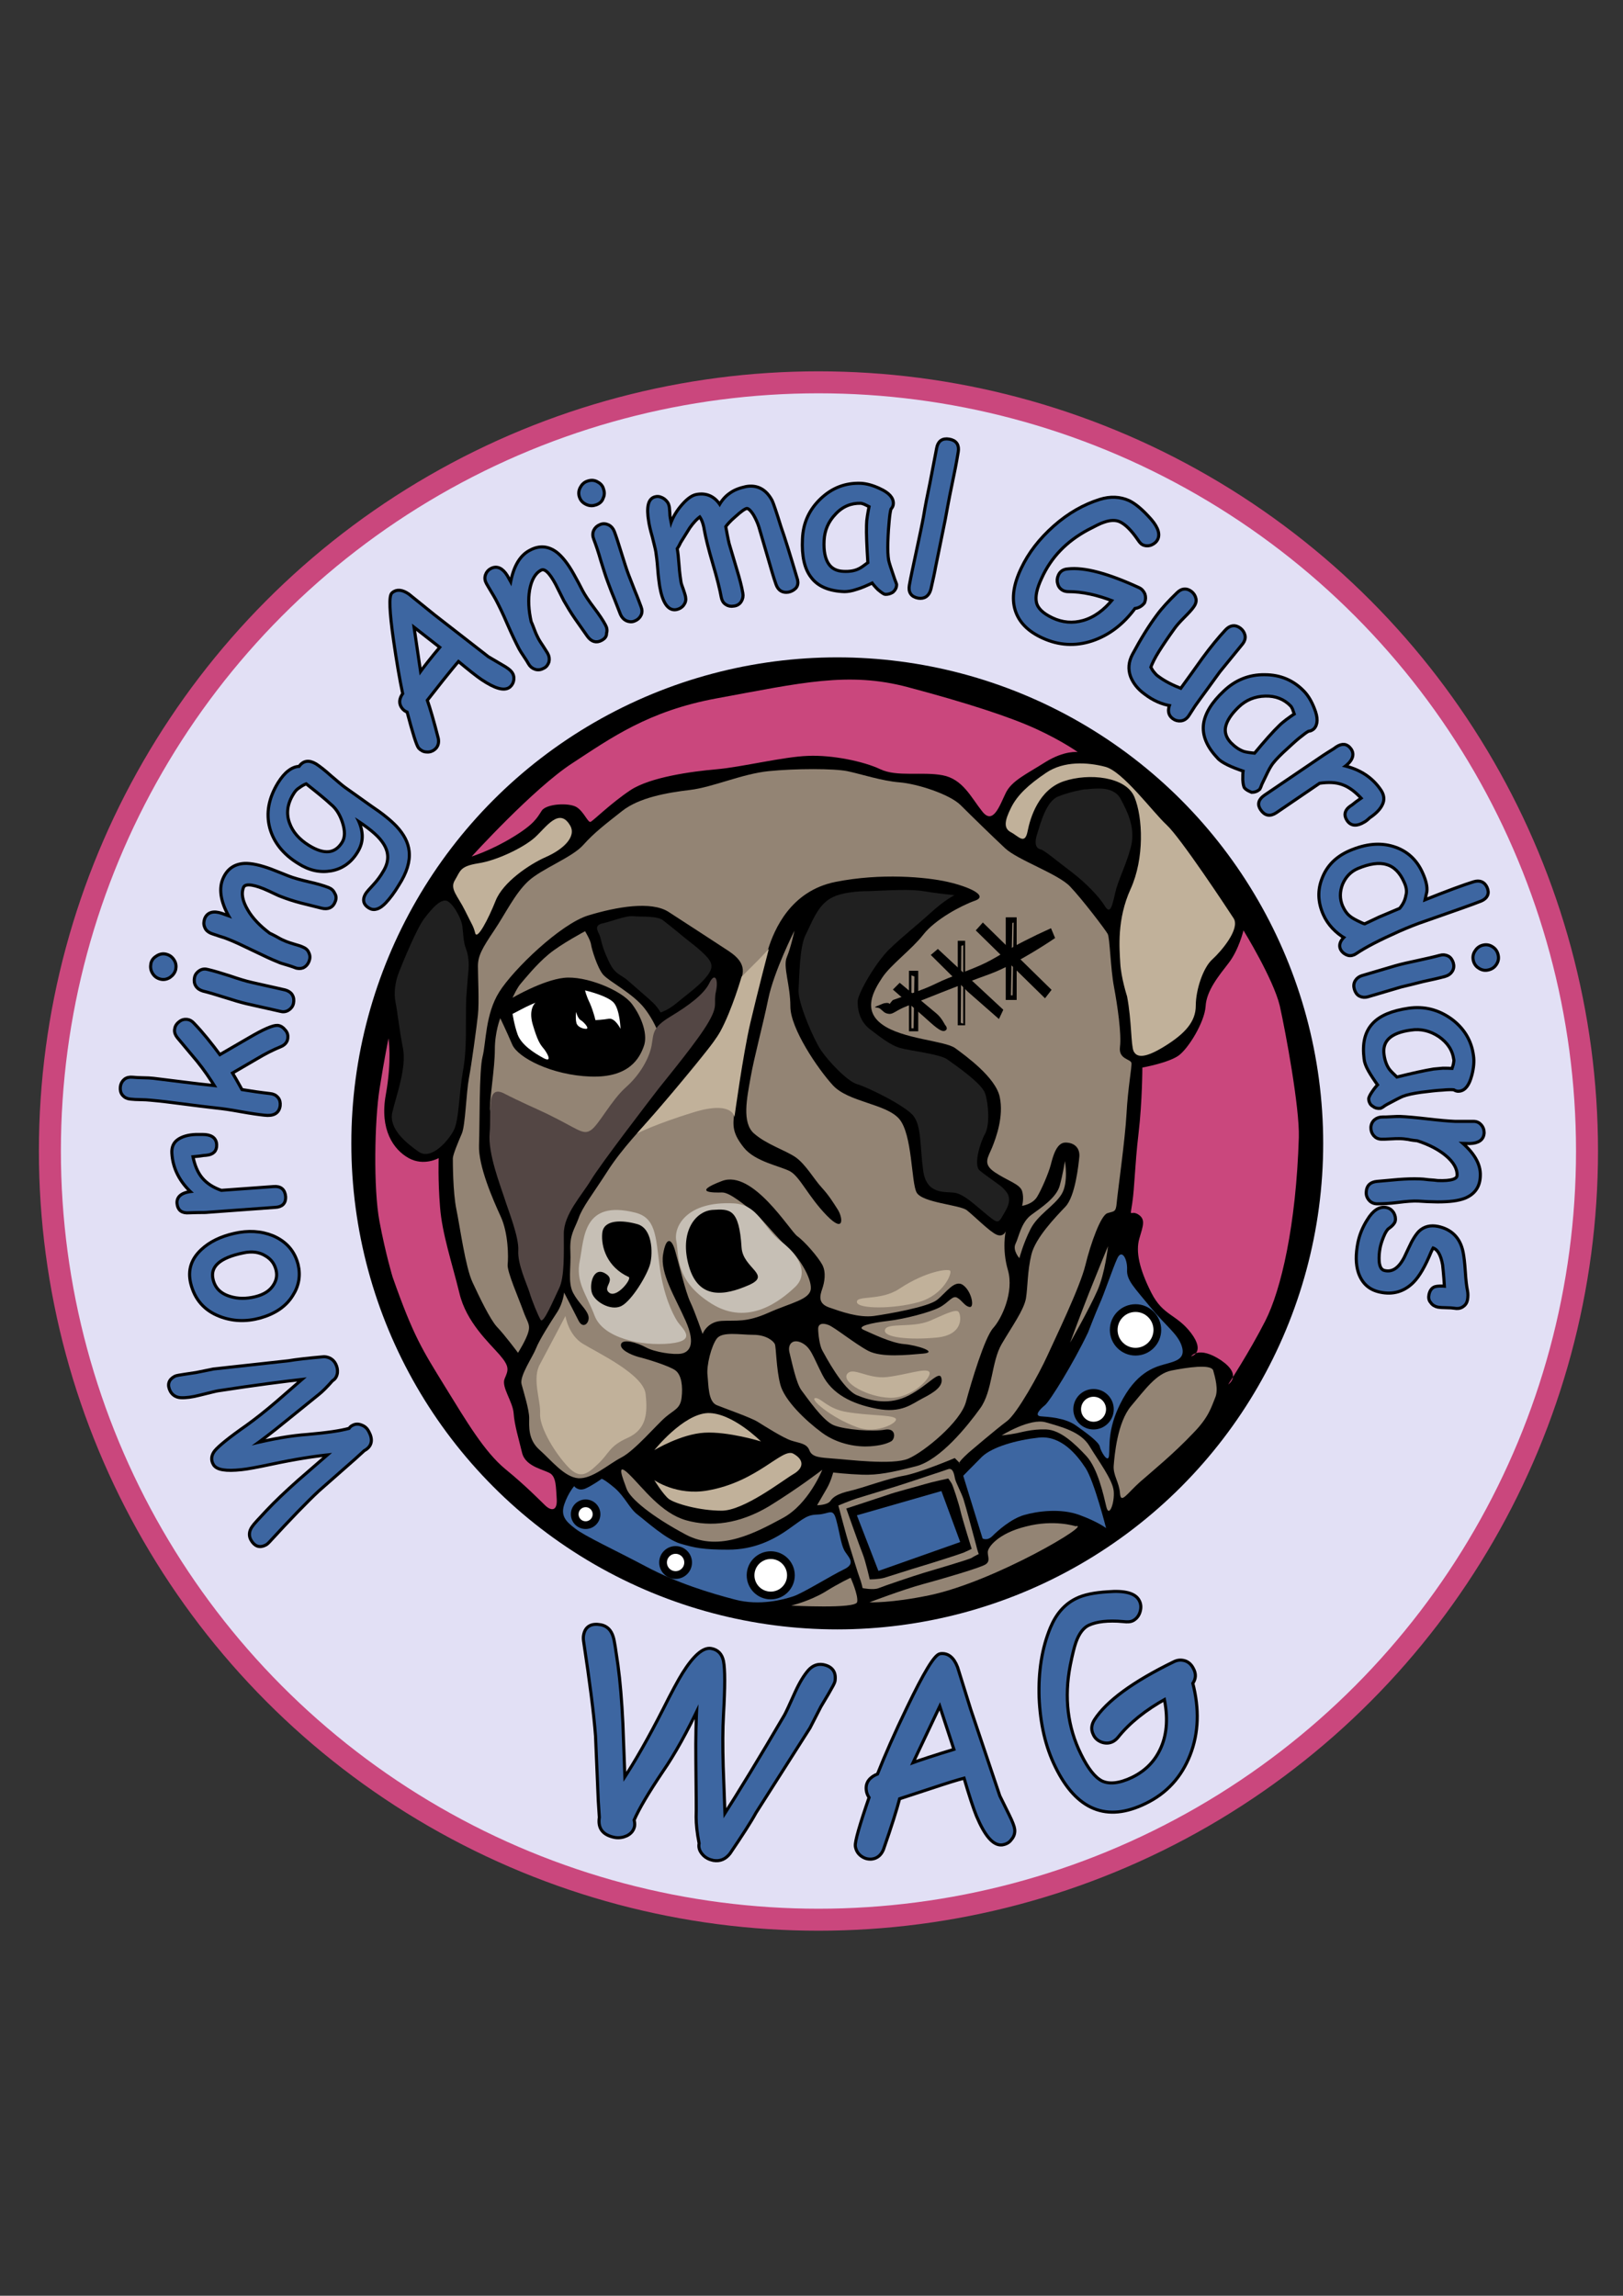 <?xml version="1.0" encoding="utf-8"?>
<!-- Generator: Adobe Illustrator 28.0.0, SVG Export Plug-In . SVG Version: 6.00 Build 0)  -->
<svg version="1.1" xmlns="http://www.w3.org/2000/svg" xmlns:xlink="http://www.w3.org/1999/xlink" x="0px" y="0px"
	 viewBox="0 0 595.3 841.9" style="enable-background:new 0 0 595.3 841.9;" xml:space="preserve">
<rect x="0" y="0" width="595.3" height="841.9" fill="#333333" stroke="none"/>
<style type="text/css">
	.st0{fill:#E2E0F5;stroke:#CA477D;stroke-width:8.065;stroke-miterlimit:10;}
	.st1{fill:#3D66A1;stroke:#000000;stroke-width:2.268;stroke-miterlimit:10;}
	.st2{fill:#FAFAFA;stroke:#050407;stroke-width:3.226;stroke-miterlimit:10;}
	.st3{fill:#3D66A1;}
	.st4{stroke:#000000;stroke-width:8.065;stroke-miterlimit:10;}
	.st5{fill:#CA477D;}
	.st6{fill:#938474;}
	.st7{fill:#534644;}
	.st8{fill:#C1B19A;}
	.st9{fill:#202020;}
	.st10{fill:#C6BFB5;}
	.st11{fill:#FFFFFF;stroke:#000000;stroke-width:2.835;stroke-miterlimit:10;}
	.st12{fill:#FFFFFF;}
</style>
<g id="Outer_Circle">
	<circle class="st0" cx="300.2" cy="422.1" r="281.9"/>
</g>
<g id="Name_OLine">
	<g>
		<path class="st1" d="M122.6,500.4c0.5,1,0.7,1.9,0.6,3c-0.2,1.2-0.7,2-1.6,2.5c-2,2.3-3.7,4-5.1,5.1s-5.4,4.4-12,9.7
			c-5,4.1-9.1,7.2-12.2,9.4c7.8-1.9,14.7-3.1,20.6-3.5c6.8-0.6,12-1.3,15.5-2.3c0.3-0.5,0.7-0.9,1.2-1.1c0.9-0.5,1.9-0.5,3,0
			c1,0.4,1.7,1.1,2.2,2.1c1.5,2.8,1,4.9-1.5,6.2l-3.4,3.1l-13.3,11.7c-4.4,4.1-10.5,10.4-18.3,18.9c-0.4,0.4-0.7,0.7-1.1,0.9
			c-1.9,1-3.5,0.5-4.7-1.7c-0.7-1.3-0.6-2.8,0.5-4.3c0.5-0.8,2.3-2.7,5.2-5.8c3.1-3.3,6.9-6.9,11.5-11l12.1-10.5
			c-6.3,0.6-13.8,1.8-22.3,3.6c-5.2,1.1-8.9,1.8-11,2c-5.6,0.6-8.9,0.1-9.8-1.7c-0.8-1.4-0.6-2.9,0.5-4.3c1.4-1.7,5.2-4.8,11.5-9.2
			c3.2-2.3,6.9-5.2,11.1-8.8l10.7-9.3c-8.2,0.9-19.1,2.3-32.7,4.4c-0.7,0.1-3,0.7-6.7,1.6c-2.7,0.7-5,1-6.8,0.9
			c-1.5-0.1-2.6-0.8-3.3-2c-1.1-2.1-0.7-3.7,1.4-4.8c0.4-0.2,1.6-0.4,3.6-0.7l4-0.6l6.4-1.3l27.4-3c2.9-0.5,7.3-1,13.1-1.5
			C120.5,498.2,121.8,498.9,122.6,500.4z"/>
		<path class="st1" d="M108.8,463.9c0.9,3.8,0.3,7.5-1.9,10.9c-2.4,3.9-6.3,6.5-11.6,8c-5.1,1.4-10,1.2-14.6-0.6
			c-5.4-2.1-8.8-6-10.2-11.7c-1.1-4.6,0.1-8.5,3.8-11.9c2.9-2.7,6.8-4.6,11.6-5.7c5.1-1.2,9.8-0.9,14,0.8
			C104.6,455.7,107.6,459.1,108.8,463.9z M77.6,469.3c0.8,3.4,3,5.6,6.7,6.7c2.9,0.9,6.1,0.9,9.4,0.1c3.3-0.8,5.7-2.3,7.1-4.6
			c1.2-1.9,1.5-3.8,1-5.9c-0.6-2.4-1.9-4.2-4.1-5.5c-2.4-1.5-5.2-1.9-8.5-1.2C80.3,460.7,76.4,464.2,77.6,469.3z"/>
		<path class="st1" d="M74.3,416.6c2.9,0,4.5,1,4.6,3.2c0.1,2-1,3.1-3.3,3.3c-0.4,0-1.3,0.1-2.5,0.3l-3,0.3c0.7,3.7,1.9,6.6,3.7,8.7
			c1.7,2,4.1,3.6,7.3,4.7l19.3-1.4c2.4-0.2,3.6,0.9,3.8,3.2c0.1,2.1-1,3.2-3.3,3.3L76.3,444c-0.8,0.1-1.9,0.1-3.5,0.1
			c-1.6,0-2.7,0.1-3.5,0.1c-2.4,0.2-3.6-0.8-3.8-2.9c-0.2-2.3,1.7-3.6,5.6-3.9c-4.7-4.2-7.2-9.1-7.5-14.6c-0.1-1.9,0.5-3.4,1.9-4.4
			c1.4-1,3.5-1.7,6.4-1.8C73.1,416.6,73.9,416.6,74.3,416.6z"/>
		<path class="st1" d="M105,380.6c-0.1,1.3-0.9,2.2-2.4,2.8c-2.5,1-5.5,2.5-9,4.6l-9.1,5.3c0.9,1.5,2.2,3.7,3.9,6.8
			c3.6,0.6,7.1,1.1,10.6,1.5c1.1,0.1,1.9,0.5,2.5,1.2c0.6,0.7,0.8,1.6,0.7,2.6c-0.3,2.4-2,3.4-5.2,3c-1.9-0.2-4.8-0.6-8.7-1.3
			c-3.8-0.7-6.7-1.1-8.7-1.3c-3.6-0.4-7.6-0.9-12.2-1.5c-4.6-0.6-8.6-1.1-12.1-1.4c-1.1-0.1-2.3-0.2-3.7-0.2c-1.4,0-2.7-0.1-3.7-0.2
			c-1.1-0.1-1.9-0.5-2.5-1.2c-0.6-0.7-0.8-1.6-0.7-2.6c0.1-1,0.5-1.8,1.2-2.4c0.7-0.6,1.6-0.8,2.7-0.7c1.1,0.1,2.4,0.2,3.8,0.2
			c1.5,0,2.8,0.1,3.8,0.2l11.3,1.4c4.1,0.5,8.1,1,12.2,1.4c-2.1-3.4-4.4-6.8-7-10l-7.2-8.6c-0.7-0.9-1-1.7-0.9-2.6
			c0.1-0.9,0.5-1.7,1.4-2.4c0.8-0.7,1.7-0.9,2.6-0.8c0.8,0.1,1.5,0.5,2.2,1.3c3.1,3.2,6.3,7.2,9.7,11.8l11.2-6.5
			c5.3-3.1,8.6-4.5,10.1-4.4c0.9,0.1,1.7,0.6,2.3,1.4C104.9,378.8,105.1,379.7,105,380.6z"/>
		<path class="st1" d="M63.9,355.4c-0.3,1.1-0.9,1.9-1.9,2.6c-1,0.6-2,0.8-3.1,0.5c-1.1-0.3-1.9-0.9-2.5-1.9c-0.6-1-0.7-2-0.5-3.1
			s0.9-1.9,1.9-2.5c1-0.6,2-0.8,3.1-0.5c1.1,0.3,1.9,0.9,2.5,1.9C64,353.3,64.1,354.4,63.9,355.4z M92.1,360.8
			c1.4,0.3,3.4,0.8,6.2,1.4c2.8,0.6,4.8,1.1,6.2,1.4c1,0.3,1.8,0.8,2.2,1.5c0.5,0.8,0.6,1.7,0.4,2.7c-0.2,1-0.8,1.7-1.6,2.2
			c-0.8,0.5-1.7,0.6-2.7,0.3c-1.4-0.3-3.4-0.8-6.2-1.4c-2.7-0.6-4.8-1.1-6.2-1.4c-2.1-0.5-4.8-1.3-7.9-2.3c-3.2-1-5.8-1.8-7.9-2.3
			c-1-0.3-1.8-0.8-2.3-1.6c-0.5-0.8-0.6-1.7-0.4-2.7c0.2-1,0.8-1.7,1.6-2.2c0.8-0.5,1.7-0.6,2.7-0.3c2.1,0.5,4.8,1.3,7.9,2.3
			C87.3,359.5,89.9,360.3,92.1,360.8z"/>
		<path class="st1" d="M122.4,330.5c-0.7,1.9-2.2,2.5-4.3,2l-7.6-1.9c-2.7-0.7-5.1-1.5-7.4-2.4c-0.6-0.2-1.6-0.7-3.1-1.4
			c-1.4-0.7-2.5-1.1-3.1-1.4c-4.7-1.9-7.4-1.9-8.1-0.2c-1,2.5-0.4,5.4,1.6,8.8c1.8,3.1,4.6,6,8.2,8.7c0.8,0.4,1.9,0.9,3.1,1.6
			c1,0.6,2.1,1.1,3.1,1.5c0.7,0.3,1.7,0.6,3,1c1.4,0.4,2.4,0.7,3,1c1,0.4,1.7,1,2,1.9c0.4,0.8,0.4,1.7,0,2.7c-0.4,1-1,1.6-1.8,2
			c-0.8,0.3-1.8,0.3-2.7-0.1c-0.7-0.3-1.7-0.6-3-1c-1.4-0.4-2.4-0.7-3-1c-2.3-0.9-5.3-2.3-9.2-4.2c-3.9-1.9-6.9-3.3-9.2-4.2
			c-0.7-0.3-1.8-0.7-3.2-1.1c-1.4-0.5-2.5-0.8-3.2-1.1c-0.9-0.4-1.6-1-1.9-1.9c-0.4-0.9-0.3-1.8,0-2.7c0.8-2,2.7-2.6,5.6-1.6
			l3.9,1.4c-3.4-5.6-4.4-10.4-2.9-14.2c1.4-3.5,3.9-5.3,7.5-5.5c2.4-0.1,5.7,0.6,9.7,2.1l3.3,1.3l3,1.2c1.8,0.7,4.3,1.4,7.3,2.1
			c3.1,0.7,5.5,1.4,7.3,2.1c1,0.4,1.6,1,2,1.9C122.8,328.7,122.8,329.6,122.4,330.5z"/>
		<path class="st1" d="M126.2,289.2l9.7,6.9c3.9,2.6,6.9,5,9.1,7.3c2.7,2.9,4.2,5.8,4.5,8.8c0.4,3.6-0.8,7.6-3.7,12.1
			c-1.6,2.7-3.2,4.8-4.7,6.4c-2.1,2.2-3.9,2.8-5.5,1.8c-1.8-1.1-2.1-2.5-1.1-4.3c0.4-0.7,1.4-1.8,2.8-3.3c1.4-1.5,2.7-3.2,3.9-5.3
			c2.3-3.9,2.1-7.7-0.7-11.4c-1.8-2.5-5.3-5.3-10.3-8.5c1.3,2.3,2,4.5,2.1,6.6c0.1,2.1-0.5,4.1-1.7,6c-2.2,3.6-5.3,5.8-9.2,6.5
			c-3.9,0.7-7.8-0.1-11.7-2.6c-5.4-3.3-8.8-7.6-10.2-12.7c-1.4-5.3-0.4-10.7,3-16.2c1.2-1.9,2.4-3.3,3.6-4.2c1.3-1,2.6-1.5,3.9-1.5
			c1.4-2.1,3.2-2.4,5.6-1c1.4,0.9,3.2,2.3,5.3,4.2C123.5,287,125.2,288.5,126.2,289.2z M107.2,290.8c-2.4,3.8-2.9,7.6-1.5,11.3
			c1.2,3.3,3.6,6.1,7.3,8.4c2.9,1.8,5.4,2.6,7.6,2.4c2.1-0.2,3.9-1.4,5.3-3.6c1.3-2,1.3-4.7,0.2-8c-1-3-2.5-5.3-4.4-6.8
			c-1.9-1.8-5-4.3-9.3-7.7c-1.1,0.4-2.1,1-2.9,1.6C108.5,289,107.8,289.8,107.2,290.8z"/>
		<path class="st1" d="M186.7,251.5c-1.7,1.4-4.9,0.5-9.7-2.7c-1.8-1.2-4.8-3.6-8.9-7c-1.6,1.8-3.6,4.3-6.1,7.4l-5.9,7.5
			c1.1,3.1,2.5,7.9,4.1,14.2c0.3,1.5-0.1,2.7-1.1,3.5c-0.7,0.6-1.6,0.9-2.6,0.8c-1,0-1.8-0.5-2.5-1.2c-0.7-0.9-2.1-5.3-4.2-13.3
			c-0.7-0.2-1.3-0.6-1.8-1.2c-1.2-1.5-1.1-3.1,0.3-5c-1.2-5.6-2.3-12.2-3.4-19.8c-1.5-10.4-1.7-16.1-0.7-16.9c1.4-1.2,3.2-1,5.4,0.5
			l9.4,7.6l19.8,15.4l5.1,3c1.8,1,2.8,1.8,3.2,2.3c0.7,0.8,0.9,1.7,0.8,2.6C187.8,250.1,187.4,250.9,186.7,251.5z M151.1,228.7
			l2.8,19c1.7-2.4,4.4-5.9,8.2-10.4L151.1,228.7z"/>
		<path class="st1" d="M220.5,234.3c-1.8,1-3.3,0.5-4.6-1.3l-4.5-6.4c-1.6-2.3-2.9-4.5-4.1-6.6c-0.3-0.6-0.8-1.6-1.5-3
			c-0.7-1.4-1.2-2.4-1.5-3c-2.4-4.5-4.4-6.3-6.1-5.4c-2.3,1.2-3.8,3.8-4.5,7.7c-0.6,3.5-0.4,7.5,0.6,11.9c0.4,0.8,0.8,1.9,1.3,3.2
			c0.4,1.1,0.9,2.1,1.4,3.1c0.3,0.6,0.9,1.5,1.7,2.7c0.8,1.2,1.3,2.1,1.7,2.7c0.5,0.9,0.6,1.8,0.4,2.7c-0.3,0.9-0.8,1.6-1.7,2
			c-0.9,0.5-1.8,0.6-2.7,0.3c-0.9-0.3-1.6-0.9-2.1-1.8c-0.3-0.6-0.9-1.5-1.7-2.7c-0.8-1.2-1.4-2.1-1.7-2.7c-1.1-2.1-2.6-5.2-4.3-9.1
			c-1.7-4-3.2-7-4.3-9.1c-0.4-0.7-0.9-1.6-1.7-2.9s-1.3-2.2-1.7-2.9c-0.5-0.9-0.6-1.8-0.3-2.7c0.3-0.9,0.9-1.6,1.7-2
			c1.9-1,3.7-0.2,5.3,2.4l2,3.6c1-6.5,3.3-10.8,7-12.7c3.3-1.8,6.4-1.5,9.3,0.7c1.9,1.5,4,4.1,6.1,7.9l1.7,3.1l1.5,2.9
			c0.9,1.7,2.3,3.8,4.2,6.3c1.9,2.5,3.3,4.6,4.2,6.3c0.5,0.9,0.6,1.8,0.3,2.7C222,233.1,221.4,233.8,220.5,234.3z"/>
		<path class="st1" d="M218.5,184.6c-1.1,0.4-2.1,0.4-3.2-0.1c-1.1-0.5-1.8-1.2-2.2-2.3c-0.4-1.1-0.3-2.1,0.2-3.1
			c0.5-1,1.3-1.8,2.3-2.1c1.1-0.4,2.1-0.4,3.1,0.1c1,0.5,1.8,1.2,2.1,2.3c0.4,1.1,0.4,2.1-0.1,3.1
			C220.4,183.5,219.6,184.2,218.5,184.6z M230,210.9c0.5,1.3,1.3,3.3,2.3,5.9c1.1,2.6,1.8,4.6,2.3,5.9c0.4,1,0.4,1.9,0,2.7
			c-0.4,0.8-1,1.4-2,1.8c-0.9,0.4-1.8,0.3-2.7-0.1c-0.8-0.4-1.4-1.1-1.8-2c-0.5-1.3-1.3-3.3-2.3-5.9c-1.1-2.6-1.8-4.6-2.3-5.9
			c-0.8-2.1-1.6-4.7-2.6-7.9c-0.9-3.2-1.8-5.8-2.6-7.9c-0.4-1-0.4-1.9,0-2.8c0.4-0.8,1-1.4,2-1.8c0.9-0.4,1.8-0.3,2.7,0.1
			c0.8,0.4,1.4,1.1,1.8,2.1c0.8,2.1,1.6,4.7,2.6,7.9C228.4,206.2,229.2,208.8,230,210.9z"/>
		<path class="st1" d="M289.1,216.6c-1.9,0.3-3.2-0.5-3.9-2.4c-0.9-2.5-1.9-6-3.2-10.5l-3.1-10.6c-0.5-1.6-1.2-3.1-2-4.5
			c-1.2-1.9-2.2-2.8-3.1-2.7c-0.9,0.2-2.3,1.2-4.4,3.1c-2,1.7-3.2,3.1-3.8,4c0.4,2.2,0.8,4.4,1.3,6.5l2.7,9.1c1.1,3.6,1.9,6.6,2.3,9
			c0.2,1,0,1.9-0.5,2.7c-0.5,0.8-1.3,1.3-2.3,1.4c-1,0.2-1.9,0-2.6-0.5c-0.8-0.5-1.2-1.3-1.4-2.3c-0.5-2.8-1.5-6.9-3.1-12.3
			c-1.6-5.4-2.6-9.5-3.1-12.3c-0.4-2.5-1.1-4.3-2.1-5.5c-1.5,1-2.9,2.5-4.3,4.5l-3.3,5.3c-0.3,0.6-0.7,1.5-1.4,2.5
			c0.3,1.4,0.5,3.5,0.7,6.2c0.2,2.8,0.5,4.8,0.7,6.1c0.1,0.7,0.4,1.6,0.9,2.9c0.4,1.2,0.7,2.1,0.8,2.7c0.2,1,0,1.8-0.6,2.6
			c-0.6,0.8-1.4,1.2-2.3,1.4c-2.6,0.5-4.5-2.3-5.5-8.2c-0.2-1.4-0.5-3.5-0.7-6.3c-0.2-2.8-0.5-4.9-0.7-6.3c-0.2-1.2-0.7-3-1.3-5.5
			c-0.7-2.4-1.1-4.2-1.3-5.5c-0.9-5.3-0.2-8.1,2.1-8.5c0.9-0.2,1.8,0.1,2.7,0.7c0.9,0.7,1.4,1.4,1.6,2.4c0.1,0.4,0.1,1.1,0.2,2.1
			c0,0.9,0.1,1.7,0.2,2.2l0.7,3.6c0.8-2.7,2.1-5.3,4.1-7.7c2-2.4,3.8-3.8,5.4-4.1c3.6-0.7,6.5,0.7,8.5,4.1c1-1.9,2.3-3.5,3.9-4.6
			c1.6-1.2,3.5-1.9,5.8-2.4c3.9-0.7,6.9,0.9,9,4.8c0.4,0.8,1.5,4,3.2,9.5c1.4,3.9,3.4,10.4,6.1,19.5c0.2,0.9,0.1,1.8-0.5,2.5
			C290.9,215.9,290.1,216.4,289.1,216.6z"/>
		<path class="st1" d="M324.8,217.4c-0.4,0-1.2-0.6-2.4-1.6c-1-1-1.8-1.9-2.3-2.7c-2.3,1.1-4.3,2-6.1,2.5c-1.7,0.6-3.2,0.8-4.3,0.8
			c-5.5-0.2-9.5-1.9-11.8-5.1c-2.3-3-3.3-7.5-3-13.6c0.2-5.7,2.4-10.5,6.5-14.4c4.1-3.9,8.8-5.7,14.3-5.5c2,0.1,4.3,0.7,6.8,1.9
			c3.1,1.4,4.7,3.1,4.6,5c0,0.6-0.3,1.2-0.8,1.7c-0.3,0.9-0.5,2.3-0.7,4.4c-0.2,2-0.4,4.7-0.5,7.9c-0.1,2.9,0,5.2,0.3,6.9
			c0.2,1,0.9,3.1,2,6.3c0.1,0.4,0.4,1.1,0.7,1.9l0.2,0.6c0,0.9-0.4,1.7-1.1,2.3C326.4,217.2,325.7,217.4,324.8,217.4z M318.4,192.6
			c0-1,0.1-2.1,0.3-3.3c0.2-1.2,0.4-2.4,0.7-3.8c-0.9-0.5-1.6-0.8-2.2-1.1c-0.6-0.2-1.1-0.4-1.5-0.4c-3.6-0.1-6.9,1.2-9.6,4.1
			c-2.8,2.9-4.2,6.2-4.4,10.1c-0.2,3.9,0.4,6.8,1.7,8.8c1.3,2,3.3,3,6,3.1c2.3,0.1,4.2-0.2,5.8-1c0.9-0.4,2.1-1.3,3.7-2.5
			C318.5,200.4,318.3,195.7,318.4,192.6z"/>
		<path class="st1" d="M346.1,190.7l-3.5,17.2c-0.3,1.8-0.9,4.5-1.7,8c-0.6,2.3-2,3.2-4,2.9c-2.3-0.4-3.2-1.8-2.8-4.1
			c0.5-2.8,1.4-7,2.6-12.6c1.2-5.6,2.1-9.8,2.6-12.6c0.6-3.7,1.4-7.8,2.4-12.5c0.9-4.7,1.7-8.9,2.4-12.5c0.4-2.3,1.7-3.3,4-2.9
			c2.3,0.4,3.2,1.8,2.8,4.1c-0.6,3.7-1.4,7.8-2.4,12.5S346.8,187,346.1,190.7z"/>
		<path class="st1" d="M416,222.6c-4.4,6-9.6,9.9-15.6,11.9c-6.1,2-12,1.6-17.7-1c-5.3-2.4-8.5-5.7-9.8-9.9c-1.3-4.2-0.6-9.2,2.2-15
			c2.6-5.5,6.5-10.6,11.8-15.3c5.3-4.7,10.9-7.8,16.6-9.6c3.8-1.2,7.3-1,10.4,0.4c1.9,0.9,4.2,2.7,6.8,5.5c3.2,3.3,4.3,5.9,3.5,7.8
			c-0.4,0.9-1.1,1.5-2,1.9s-1.9,0.4-2.8,0c-0.5-0.2-1-0.8-1.6-1.7c-2.4-3.5-4.7-5.8-6.9-6.8c-1.6-0.7-3.7-0.7-6.2,0.2
			c-1.3,0.4-3.2,1.4-5.9,2.8c-8,4.3-13.7,10.2-17.2,17.9c-1.9,4-2.5,7.1-2,9.3c0.5,2.4,2.6,4.4,6.2,6.1c3.8,1.8,7.7,2.1,11.6,1
			c4.2-1.2,7.9-3.9,11.3-8.1c-6.1-2.4-11.7-3.6-16.8-3.6c-0.6,0-1.1-0.1-1.6-0.3c-0.9-0.4-1.6-1.2-1.8-2.2c-0.3-0.9-0.2-1.8,0.2-2.7
			c0.5-1.2,1.5-1.9,3-2c5.9-0.7,14.5,1.6,25.8,6.8c0.9,0.4,1.5,1.1,1.9,2c0.3,0.9,0.3,1.8-0.1,2.8
			C418.5,221.8,417.4,222.5,416,222.6z"/>
		<path class="st1" d="M447,246c-1,1.4-2.5,3.4-4.5,6.2c-2,2.7-3.5,4.8-4.5,6.2c-0.3,0.4-0.7,1.1-1.3,2c-0.6,0.9-1,1.6-1.3,2
			c-0.6,0.8-1.4,1.3-2.3,1.4c-0.9,0.1-1.8-0.1-2.6-0.7c-1.5-1.1-1.7-2.7-0.8-4.8c-3.3-0.5-6.5-1.9-9.5-4.2c-2.5-1.8-4.1-3.9-5-6.2
			c-0.9-2.5-0.7-5.1,0.7-7.7c3-5.6,5.9-10.3,8.8-14.2c1.9-2.6,4.4-5.3,7.4-8.2c1.5-1.5,3-1.6,4.5-0.5c0.8,0.6,1.3,1.4,1.5,2.3
			c0.2,0.9-0.1,1.8-0.7,2.6c-0.6,0.9-1.8,2.2-3.5,3.9c-1.7,1.7-2.9,3.1-3.6,4.1c-2.3,3.2-4.2,6-5.7,8.4c-1.5,2.4-2.5,4.4-3.1,6.1
			c0.4,0.8,0.8,1.5,1.3,2.1c0.5,0.6,1,1.2,1.6,1.6c2.5,1.9,5.5,3.4,8.9,4.7l4.2-5.8l4-5.6c3-4.1,5.8-7.5,8.4-10.3
			c1.5-1.6,3.1-1.8,4.7-0.6c0.8,0.6,1.3,1.4,1.5,2.3c0.2,0.9-0.1,1.8-0.7,2.6L447,246z"/>
		<path class="st1" d="M457,288.7c-0.3-0.3-0.5-1.3-0.6-2.8c0-1.4,0-2.6,0.2-3.5c-2.4-0.8-4.5-1.6-6.1-2.4c-1.6-0.8-2.9-1.6-3.6-2.5
			c-3.8-4-5.4-8-4.9-11.9c0.5-3.7,2.9-7.7,7.3-11.8c4.1-3.9,9-5.9,14.6-5.8c5.6,0,10.3,2,14.1,6c1.4,1.5,2.6,3.5,3.6,6.1
			c1.3,3.2,1.2,5.5-0.1,6.8c-0.5,0.4-1,0.7-1.7,0.7c-0.8,0.4-2,1.3-3.6,2.6c-1.6,1.3-3.5,3.1-5.9,5.3c-2.1,2-3.7,3.7-4.6,5.2
			c-0.6,0.9-1.6,2.9-3,5.9c-0.2,0.4-0.5,1-0.8,1.9l-0.3,0.6c-0.7,0.6-1.5,0.9-2.4,0.9C458.3,289.6,457.6,289.3,457,288.7z
			 M469.7,266.4c0.7-0.7,1.6-1.4,2.5-2.1c1-0.7,2-1.5,3.2-2.2c-0.3-0.9-0.6-1.7-0.8-2.3c-0.3-0.6-0.5-1-0.8-1.3
			c-2.5-2.6-5.8-3.9-9.7-3.8c-4,0.1-7.4,1.5-10.2,4.2c-2.8,2.7-4.4,5.2-4.9,7.5c-0.5,2.3,0.3,4.5,2.1,6.4c1.6,1.6,3.2,2.7,4.9,3.3
			c0.9,0.3,2.4,0.5,4.4,0.7C464.3,272.1,467.4,268.6,469.7,266.4z"/>
		<path class="st1" d="M500.1,301c-2.5,1.5-4.4,1.4-5.6-0.5c-1.1-1.7-0.7-3.2,1.2-4.5c0.4-0.2,1-0.7,2-1.5l2.4-1.7
			c-2.5-2.8-5-4.7-7.6-5.6c-2.4-0.9-5.3-1-8.7-0.5l-16,10.9c-2,1.3-3.6,1-4.9-0.9c-1.2-1.7-0.8-3.2,1.2-4.6l20.5-13.9
			c0.6-0.4,1.6-1.1,2.9-1.9s2.3-1.4,2.9-1.9c2-1.3,3.5-1.1,4.7,0.6c1.3,1.9,0.3,4-2.9,6.2c6.1,1.3,10.7,4.2,13.8,8.8
			c1.1,1.6,1.3,3.2,0.6,4.7c-0.7,1.6-2.2,3.2-4.6,4.8C501.2,300.3,500.5,300.8,500.1,301z"/>
		<path class="st1" d="M522.7,337.2c-3.3,1.1-6.5,2.4-9.7,3.8c-7.2,3.2-12.4,5.9-15.8,8.2c-0.3,0.2-0.5,0.3-0.7,0.4
			c-0.9,0.4-1.7,0.4-2.5,0c-0.8-0.4-1.4-0.9-1.8-1.7c-0.6-1.3-0.1-2.7,1.6-4.2c-1.8-1-3.4-2.3-4.7-3.7c-1.3-1.4-2.4-3-3.2-4.8
			c-2-4.5-2.1-8.8-0.4-13c1.7-4.4,4.9-7.6,9.7-9.7c5.8-2.5,11-3,15.8-1.5c4.8,1.5,8.3,4.7,10.4,9.6c1.1,2.5,1.6,4.6,1.4,6.3l-0.9,4
			c9.2-3.7,15.5-6,18.8-7c2-0.6,3.4,0,4.2,1.7c0.9,2,0.2,3.4-1.8,4.3C540.1,331.1,533.3,333.5,522.7,337.2z M515.5,323.2
			c-1.6-3.6-3.9-5.9-6.8-6.7c-2.9-0.9-6.6-0.3-10.9,1.5c-2.8,1.2-4.7,3.3-5.9,6.1c-1.1,2.9-1.1,5.6,0,8.3c0.8,1.8,1.8,3.2,3,4.1
			c0.7,0.6,2.1,1.4,4.3,2.4c0.4,0.2,0.9,0.4,1.4,0.5l5.5-2.6l3.8-1.6l3.8-1.6c1.4-1.6,2.2-3.3,2.5-5
			C516.7,326.9,516.4,325.1,515.5,323.2z"/>
		<path class="st1" d="M513.8,361.4c-1.4,0.4-3.4,1-6.1,1.8c-2.7,0.8-4.7,1.4-6.1,1.8c-1,0.3-1.9,0.2-2.7-0.2
			c-0.8-0.4-1.3-1.2-1.6-2.2c-0.3-1-0.2-1.9,0.3-2.7c0.5-0.8,1.2-1.3,2.2-1.6c1.4-0.4,3.4-1,6.1-1.8c2.7-0.8,4.7-1.4,6.1-1.8
			c2.1-0.6,4.8-1.2,8.1-1.9c3.2-0.7,5.9-1.3,8.1-1.9c1-0.3,1.9-0.2,2.7,0.2c0.8,0.4,1.3,1.2,1.6,2.1c0.3,1,0.2,1.9-0.3,2.7
			c-0.5,0.8-1.2,1.3-2.2,1.6c-2.1,0.6-4.8,1.2-8.1,1.9C518.7,360.2,516,360.9,513.8,361.4z M541,352.3c-0.3-1.1-0.2-2.1,0.4-3.1
			s1.4-1.7,2.5-2c1.1-0.3,2.1-0.2,3.1,0.4c1,0.6,1.6,1.4,1.9,2.5c0.3,1.1,0.2,2.1-0.4,3.1c-0.6,1-1.4,1.6-2.5,1.9
			c-1.1,0.3-2.1,0.2-3.1-0.4C542,354.2,541.3,353.4,541,352.3z"/>
		<path class="st1" d="M502.6,403.2c-0.1-0.4,0.3-1.3,1.2-2.6c0.8-1.2,1.6-2.1,2.2-2.7c-1.5-2.1-2.7-3.9-3.6-5.5
			c-0.9-1.6-1.4-3-1.5-4.1c-0.7-5.5,0.2-9.6,3-12.6c2.6-2.8,6.8-4.5,12.8-5.4c5.6-0.8,10.7,0.5,15.3,3.8c4.5,3.3,7.2,7.7,7.9,13.1
			c0.3,2,0.1,4.4-0.6,7c-0.9,3.4-2.2,5.2-4.1,5.4c-0.6,0.1-1.2-0.1-1.8-0.5c-0.9-0.1-2.4-0.1-4.4,0.1c-2,0.1-4.7,0.4-7.8,0.8
			c-2.9,0.4-5.2,0.9-6.8,1.5c-1,0.4-2.9,1.4-5.9,3c-0.4,0.2-1,0.6-1.7,1.1l-0.6,0.3c-0.9,0.1-1.7-0.1-2.4-0.7
			C503.1,404.8,502.7,404.1,502.6,403.2z M525.9,392.6c1-0.1,2.1-0.2,3.3-0.3c1.2,0,2.5,0,3.8,0.1c0.3-0.9,0.6-1.7,0.7-2.4
			c0.1-0.6,0.2-1.2,0.1-1.5c-0.5-3.6-2.4-6.5-5.7-8.8c-3.3-2.2-6.9-3.1-10.7-2.5c-3.8,0.5-6.6,1.6-8.3,3.2c-1.7,1.6-2.4,3.8-2,6.5
			c0.3,2.2,1,4.1,2,5.5c0.6,0.8,1.6,1.8,3.1,3.2C518.2,394.1,522.8,393.1,525.9,392.6z"/>
		<path class="st1" d="M501.7,437.1c0.1-2,1.2-3.1,3.5-3.3l7.8-0.7c2.8-0.2,5.3-0.3,7.7-0.2c0.7,0,1.8,0.1,3.3,0.3
			c1.6,0.1,2.7,0.2,3.3,0.3c5.1,0.2,7.7-0.6,7.7-2.5c0.1-2.6-1.4-5.2-4.4-7.7c-2.8-2.3-6.3-4.1-10.6-5.5c-0.9-0.1-2.1-0.2-3.4-0.5
			c-1.2-0.2-2.3-0.3-3.4-0.3c-0.7,0-1.8,0-3.2,0.1c-1.4,0.1-2.5,0.1-3.2,0.1c-1.1,0-1.9-0.4-2.5-1.1c-0.6-0.7-0.9-1.5-0.9-2.5
			c0-1,0.4-1.9,1.1-2.5c0.7-0.6,1.6-0.9,2.6-0.9c0.7,0,1.8,0,3.2-0.1c1.4-0.1,2.5-0.1,3.2-0.1c2.4,0.1,5.8,0.4,10.1,0.9
			c4.3,0.5,7.6,0.8,10.1,0.9c0.8,0,1.9,0,3.4,0c1.5,0,2.6,0,3.4,0c1,0,1.8,0.4,2.4,1.1c0.6,0.7,0.9,1.5,0.9,2.5
			c-0.1,2.2-1.7,3.3-4.7,3.4l-4.1-0.1c5.1,4.2,7.6,8.3,7.4,12.5c-0.1,3.8-1.9,6.3-5.3,7.7c-2.3,0.9-5.5,1.3-9.9,1.3l-3.6-0.1
			l-3.3-0.2c-2-0.1-4.5,0.1-7.6,0.5c-3.1,0.4-5.6,0.5-7.6,0.5c-1,0-1.9-0.4-2.5-1.1C501.9,439,501.6,438.1,501.7,437.1z"/>
		<path class="st1" d="M524.7,474.8c0.3-1.3,0.9-2.1,1.8-2.4c0.7-0.2,2-0.3,3.9-0.1c-0.1-1.8-0.3-4.7-0.7-8.5
			c-0.7-4-2.1-6.3-4.3-6.8c-0.4,0.6-0.7,1.3-1,1.9c-2.1,5.1-4.2,8.8-6.4,11c-3.2,3.2-7.1,4.4-11.7,3.4c-3.8-0.8-6.2-3-7.5-6.7
			c-1-3-1-6.6-0.2-10.7c0.6-3,1.8-5.8,3.4-8.3c2-3.3,4.2-4.7,6.5-4.2c0.9,0.2,1.6,0.7,2.2,1.6c0.5,0.9,0.7,1.8,0.5,2.7
			c-0.2,0.7-0.9,1.5-2.2,2.4c-0.6,0.4-1.4,1.6-2.1,3.4c-0.6,1.5-1,2.8-1.2,3.8c-0.4,1.9-0.5,3.7-0.4,5.3c0.2,2.3,1,3.6,2.5,3.9
			c3.1,0.7,5.7-1.1,7.8-5.2l1.6-3.4c1.3-2.9,2.6-4.9,3.7-6c1.7-1.6,3.8-2.1,6.4-1.6c4.8,1,7.8,4,8.8,9c0.3,1.5,0.6,3.9,0.8,7.1
			c0.2,3.2,0.5,5.6,0.8,7c0.2,1,0.2,2.1,0,3.2c-0.2,1-0.7,1.7-1.5,2.2c-0.8,0.5-1.7,0.6-2.7,0.4c-0.7-0.1-1.7-0.2-3-0.2
			c-1.3,0-2.4-0.1-3-0.2c-1-0.2-1.8-0.7-2.3-1.5C524.6,476.7,524.5,475.8,524.7,474.8z"/>
	</g>
	<g>
		<path class="st2" d="M471.6,616.9"/>
		<path class="st1" d="M261.7,681.7c-1.4-0.3-2.6-0.9-3.5-1.9c-1.1-1.2-1.5-2.4-1.2-3.8c-0.8-4-1.1-7.2-1.1-9.6
			c0.1-2.4,0-9.3-0.1-20.7c-0.1-8.6,0.1-15.5,0.4-20.7c-4.6,9.7-9.1,17.9-13.6,24.4c-5.1,7.6-8.7,13.6-10.6,18
			c0.2,0.8,0.3,1.5,0.2,2.2c-0.3,1.4-1.1,2.4-2.5,3.1c-1.3,0.6-2.6,0.8-4,0.6c-4.2-0.8-5.9-3-5.3-6.8l-0.4-6.2l-1-23.7
			c-0.6-8.1-2.1-19.7-4.4-34.9c-0.1-0.7-0.1-1.4,0-1.9c0.5-2.9,2.4-4,5.7-3.4c2,0.4,3.4,1.7,4.1,4.1c0.4,1.2,0.9,4.6,1.7,10.2
			c0.8,5.9,1.4,13,1.8,21.3l0.8,21.4c4.7-7.1,9.7-15.9,15-26.3c3.2-6.4,5.6-10.8,7.1-13.2c4-6.4,7.4-9.3,10-8.8
			c2.2,0.4,3.5,1.8,4,4.1c0.6,2.9,0.6,9.4,0,19.7c-0.3,5.2-0.3,11.5-0.1,18.9l0.7,19c5.9-9.2,13.6-21.8,22.9-37.7
			c0.5-0.9,1.8-3.7,3.9-8.4c1.6-3.5,3.2-6.1,4.8-7.9c1.4-1.5,3-2.1,4.8-1.8c3.1,0.6,4.4,2.4,3.9,5.5c-0.1,0.5-0.9,2-2.3,4.4
			l-2.8,4.7l-4,7.8l-19.8,31.1c-1.9,3.5-5.1,8.4-9.5,14.9C265.8,681.3,264,682.1,261.7,681.7z"/>
		<path class="st1" d="M367.5,676c-2.9,0.3-5.8-3.1-8.8-10.2c-1.1-2.7-2.7-7.5-4.7-14.4c-3.1,0.8-7.2,2.1-12.3,3.8l-12.2,4
			c-1.1,4.3-3.1,10.6-6,18.9c-0.8,1.9-2.1,2.9-3.8,3.1c-1.3,0.1-2.4-0.2-3.5-1c-1.1-0.8-1.7-1.9-1.9-3.2c-0.2-1.5,1.5-7.5,5.1-17.9
			c-0.6-0.8-1-1.7-1.1-2.7c-0.3-2.5,1.1-4.3,4-5.4c2.8-7.1,6.4-15.3,10.9-24.6c6.1-12.7,10-19.2,11.8-19.4c2.5-0.3,4.4,1.2,5.7,4.6
			l4.8,15.4l10.7,31.8l3.5,7.1c1.2,2.4,1.8,4.1,1.9,4.9c0.2,1.3-0.2,2.5-1.1,3.5C369.8,675.3,368.8,675.8,367.5,676z M344.8,624.2
			l-11,23.2c3.7-1.4,9.3-3.2,16.8-5.5L344.8,624.2z"/>
		<path class="st1" d="M436.9,617.2c2.5,9.5,2.2,18.3-0.9,26.2c-3.1,7.9-8.4,13.8-16.1,17.5c-7,3.4-13.1,4-18.5,1.8
			c-5.4-2.2-10-7.2-13.8-15c-3.6-7.3-5.5-15.7-5.9-25.2c-0.3-9.5,1-17.9,4.1-25.4c2.1-5,5.1-8.4,9.2-10.4c2.6-1.3,6.4-2.1,11.4-2.4
			c6.1-0.5,9.8,0.5,11,3c0.6,1.2,0.6,2.4,0.2,3.7c-0.4,1.3-1.2,2.3-2.4,2.9c-0.6,0.3-1.7,0.4-3.2,0.2c-5.6-0.5-9.9,0-12.9,1.4
			c-2.1,1-3.8,3.2-5,6.6c-0.6,1.7-1.3,4.5-2.1,8.5c-2.3,11.9-1,22.9,4,33c2.6,5.3,5.2,8.6,7.9,10c2.9,1.4,6.8,1,11.6-1.3
			c5.1-2.5,8.7-6.2,10.9-11.3c2.3-5.3,2.6-11.5,1.1-18.6c-7.6,4.2-13.6,9-17.9,14.4c-0.5,0.6-1.1,1.1-1.7,1.4
			c-1.2,0.6-2.5,0.6-3.8,0.1c-1.2-0.5-2.1-1.3-2.6-2.5c-0.8-1.6-0.6-3.2,0.4-4.8c4.3-6.7,13.9-13.8,28.9-21.1
			c1.2-0.6,2.4-0.7,3.7-0.3c1.2,0.4,2.1,1.3,2.7,2.5C438.2,613.9,438.1,615.6,436.9,617.2z"/>
	</g>
</g>
<g id="Name">
	<g>
		<path class="st3" d="M122.6,500.4c0.5,1,0.7,1.9,0.6,3c-0.2,1.2-0.7,2-1.6,2.5c-2,2.3-3.7,4-5.1,5.1s-5.4,4.4-12,9.7
			c-5,4.1-9.1,7.2-12.2,9.4c7.8-1.9,14.7-3.1,20.6-3.5c6.8-0.6,12-1.3,15.5-2.3c0.3-0.5,0.7-0.9,1.2-1.1c0.9-0.5,1.9-0.5,3,0
			c1,0.4,1.7,1.1,2.2,2.1c1.5,2.8,1,4.9-1.5,6.2l-3.4,3.1l-13.3,11.7c-4.4,4.1-10.5,10.4-18.3,18.9c-0.4,0.4-0.7,0.7-1.1,0.9
			c-1.9,1-3.5,0.5-4.7-1.7c-0.7-1.3-0.6-2.8,0.5-4.3c0.5-0.8,2.3-2.7,5.2-5.8c3.1-3.3,6.9-6.9,11.5-11l12.1-10.5
			c-6.3,0.6-13.8,1.8-22.3,3.6c-5.2,1.1-8.9,1.8-11,2c-5.6,0.6-8.9,0.1-9.8-1.7c-0.8-1.4-0.6-2.9,0.5-4.3c1.4-1.7,5.2-4.8,11.5-9.2
			c3.2-2.3,6.9-5.2,11.1-8.8l10.7-9.3c-8.2,0.9-19.1,2.3-32.7,4.4c-0.7,0.1-3,0.7-6.7,1.6c-2.7,0.7-5,1-6.8,0.9
			c-1.5-0.1-2.6-0.8-3.3-2c-1.1-2.1-0.7-3.7,1.4-4.8c0.4-0.2,1.6-0.4,3.6-0.7l4-0.6l6.4-1.3l27.4-3c2.9-0.5,7.3-1,13.1-1.5
			C120.5,498.2,121.8,498.9,122.6,500.4z"/>
		<path class="st3" d="M108.8,463.9c0.9,3.8,0.3,7.5-1.9,10.9c-2.4,3.9-6.3,6.5-11.6,8c-5.1,1.4-10,1.2-14.6-0.6
			c-5.4-2.1-8.8-6-10.2-11.7c-1.1-4.6,0.1-8.5,3.8-11.9c2.9-2.7,6.8-4.6,11.6-5.7c5.1-1.2,9.8-0.9,14,0.8
			C104.6,455.7,107.6,459.1,108.8,463.9z M77.6,469.3c0.8,3.4,3,5.6,6.7,6.7c2.9,0.9,6.1,0.9,9.4,0.1c3.3-0.8,5.7-2.3,7.1-4.6
			c1.2-1.9,1.5-3.8,1-5.9c-0.6-2.4-1.9-4.2-4.1-5.5c-2.4-1.5-5.2-1.9-8.5-1.2C80.3,460.7,76.4,464.2,77.6,469.3z"/>
		<path class="st3" d="M74.3,416.6c2.9,0,4.5,1,4.6,3.2c0.1,2-1,3.1-3.3,3.3c-0.4,0-1.3,0.1-2.5,0.3l-3,0.3c0.7,3.7,1.9,6.6,3.7,8.7
			c1.7,2,4.1,3.6,7.3,4.7l19.3-1.4c2.4-0.2,3.6,0.9,3.8,3.2c0.1,2.1-1,3.2-3.3,3.3L76.3,444c-0.8,0.1-1.9,0.1-3.5,0.1
			c-1.6,0-2.7,0.1-3.5,0.1c-2.4,0.2-3.6-0.8-3.8-2.9c-0.2-2.3,1.7-3.6,5.6-3.9c-4.7-4.2-7.2-9.1-7.5-14.6c-0.1-1.9,0.5-3.4,1.9-4.4
			c1.4-1,3.5-1.7,6.4-1.8C73.1,416.6,73.9,416.6,74.3,416.6z"/>
		<path class="st3" d="M105,380.6c-0.1,1.3-0.9,2.2-2.4,2.8c-2.5,1-5.5,2.5-9,4.6l-9.1,5.3c0.9,1.5,2.2,3.7,3.9,6.8
			c3.6,0.6,7.1,1.1,10.6,1.5c1.1,0.1,1.9,0.5,2.5,1.2c0.6,0.7,0.8,1.6,0.7,2.6c-0.3,2.4-2,3.4-5.2,3c-1.9-0.2-4.8-0.6-8.7-1.3
			c-3.8-0.7-6.7-1.1-8.7-1.3c-3.6-0.4-7.6-0.9-12.2-1.5c-4.6-0.6-8.6-1.1-12.1-1.4c-1.1-0.1-2.3-0.2-3.7-0.2c-1.4,0-2.7-0.1-3.7-0.2
			c-1.1-0.1-1.9-0.5-2.5-1.2c-0.6-0.7-0.8-1.6-0.7-2.6c0.1-1,0.5-1.8,1.2-2.4c0.7-0.6,1.6-0.8,2.7-0.7c1.1,0.1,2.4,0.2,3.8,0.2
			c1.5,0,2.8,0.1,3.8,0.2l11.3,1.4c4.1,0.5,8.1,1,12.2,1.4c-2.1-3.4-4.4-6.8-7-10l-7.2-8.6c-0.7-0.9-1-1.7-0.9-2.6
			c0.1-0.9,0.5-1.7,1.4-2.4c0.8-0.7,1.7-0.9,2.6-0.8c0.8,0.1,1.5,0.5,2.2,1.3c3.1,3.2,6.3,7.2,9.7,11.8l11.2-6.5
			c5.3-3.1,8.6-4.5,10.1-4.4c0.9,0.1,1.7,0.6,2.3,1.4C104.9,378.8,105.1,379.7,105,380.6z"/>
		<path class="st3" d="M63.9,355.4c-0.3,1.1-0.9,1.9-1.9,2.6c-1,0.6-2,0.8-3.1,0.5c-1.1-0.3-1.9-0.9-2.5-1.9c-0.6-1-0.7-2-0.5-3.1
			s0.9-1.9,1.9-2.5c1-0.6,2-0.8,3.1-0.5c1.1,0.3,1.9,0.9,2.5,1.9C64,353.3,64.1,354.4,63.9,355.4z M92.1,360.8
			c1.4,0.3,3.4,0.8,6.2,1.4c2.8,0.6,4.8,1.1,6.2,1.4c1,0.3,1.8,0.8,2.2,1.5c0.5,0.8,0.6,1.7,0.4,2.7c-0.2,1-0.8,1.7-1.6,2.2
			c-0.8,0.5-1.7,0.6-2.7,0.3c-1.4-0.3-3.4-0.8-6.2-1.4c-2.7-0.6-4.8-1.1-6.2-1.4c-2.1-0.5-4.8-1.3-7.9-2.3c-3.2-1-5.8-1.8-7.9-2.3
			c-1-0.3-1.8-0.8-2.3-1.6c-0.5-0.8-0.6-1.7-0.4-2.7c0.2-1,0.8-1.7,1.6-2.2c0.8-0.5,1.7-0.6,2.7-0.3c2.1,0.5,4.8,1.3,7.9,2.3
			C87.3,359.5,89.9,360.3,92.1,360.8z"/>
		<path class="st3" d="M122.4,330.5c-0.7,1.9-2.2,2.5-4.3,2l-7.6-1.9c-2.7-0.7-5.1-1.5-7.4-2.4c-0.6-0.2-1.6-0.7-3.1-1.4
			c-1.4-0.7-2.5-1.1-3.1-1.4c-4.7-1.9-7.4-1.9-8.1-0.2c-1,2.5-0.4,5.4,1.6,8.8c1.8,3.1,4.6,6,8.2,8.7c0.8,0.4,1.9,0.9,3.1,1.6
			c1,0.6,2.1,1.1,3.1,1.5c0.7,0.3,1.7,0.6,3,1c1.4,0.4,2.4,0.7,3,1c1,0.4,1.7,1,2,1.9c0.4,0.8,0.4,1.7,0,2.7c-0.4,1-1,1.6-1.8,2
			c-0.8,0.3-1.8,0.3-2.7-0.1c-0.7-0.3-1.7-0.6-3-1c-1.4-0.4-2.4-0.7-3-1c-2.3-0.9-5.3-2.3-9.2-4.2c-3.9-1.9-6.9-3.3-9.2-4.2
			c-0.7-0.3-1.8-0.7-3.2-1.1c-1.4-0.5-2.5-0.8-3.2-1.1c-0.9-0.4-1.6-1-1.9-1.9c-0.4-0.9-0.3-1.8,0-2.7c0.8-2,2.7-2.6,5.6-1.6
			l3.9,1.4c-3.4-5.6-4.4-10.4-2.9-14.2c1.4-3.5,3.9-5.3,7.5-5.5c2.4-0.1,5.7,0.6,9.7,2.1l3.3,1.3l3,1.2c1.8,0.7,4.3,1.4,7.3,2.1
			c3.1,0.7,5.5,1.4,7.3,2.1c1,0.4,1.6,1,2,1.9C122.8,328.7,122.8,329.6,122.4,330.5z"/>
		<path class="st3" d="M126.2,289.2l9.7,6.9c3.9,2.6,6.9,5,9.1,7.3c2.7,2.9,4.2,5.8,4.5,8.8c0.4,3.6-0.8,7.6-3.7,12.1
			c-1.6,2.7-3.2,4.8-4.7,6.4c-2.1,2.2-3.9,2.8-5.5,1.8c-1.8-1.1-2.1-2.5-1.1-4.3c0.4-0.7,1.4-1.8,2.8-3.3c1.4-1.5,2.7-3.2,3.9-5.3
			c2.3-3.9,2.1-7.7-0.7-11.4c-1.8-2.5-5.3-5.3-10.3-8.5c1.3,2.3,2,4.5,2.1,6.6c0.1,2.1-0.5,4.1-1.7,6c-2.2,3.6-5.3,5.8-9.2,6.5
			c-3.9,0.7-7.8-0.1-11.7-2.6c-5.4-3.3-8.8-7.6-10.2-12.7c-1.4-5.3-0.4-10.7,3-16.2c1.2-1.9,2.4-3.3,3.6-4.2c1.3-1,2.6-1.5,3.9-1.5
			c1.4-2.1,3.2-2.4,5.6-1c1.4,0.9,3.2,2.3,5.3,4.2C123.5,287,125.2,288.5,126.2,289.2z M107.2,290.8c-2.4,3.8-2.9,7.6-1.5,11.3
			c1.2,3.3,3.6,6.1,7.3,8.4c2.9,1.8,5.4,2.6,7.6,2.4c2.1-0.2,3.9-1.4,5.3-3.6c1.3-2,1.3-4.7,0.2-8c-1-3-2.5-5.3-4.4-6.8
			c-1.9-1.8-5-4.3-9.3-7.7c-1.1,0.4-2.1,1-2.9,1.6C108.5,289,107.8,289.8,107.2,290.8z"/>
		<path class="st3" d="M186.7,251.5c-1.7,1.4-4.9,0.5-9.7-2.7c-1.8-1.2-4.8-3.6-8.9-7c-1.6,1.8-3.6,4.3-6.1,7.4l-5.9,7.5
			c1.1,3.1,2.5,7.9,4.1,14.2c0.3,1.5-0.1,2.7-1.1,3.5c-0.7,0.6-1.6,0.9-2.6,0.8c-1,0-1.8-0.5-2.5-1.2c-0.7-0.9-2.1-5.3-4.2-13.3
			c-0.7-0.2-1.3-0.6-1.8-1.2c-1.2-1.5-1.1-3.1,0.3-5c-1.2-5.6-2.3-12.2-3.4-19.8c-1.5-10.4-1.7-16.1-0.7-16.9c1.4-1.2,3.2-1,5.4,0.5
			l9.4,7.6l19.8,15.4l5.1,3c1.8,1,2.8,1.8,3.2,2.3c0.7,0.8,0.9,1.7,0.8,2.6C187.8,250.1,187.4,250.9,186.7,251.5z M151.1,228.7
			l2.8,19c1.7-2.4,4.4-5.9,8.2-10.4L151.1,228.7z"/>
		<path class="st3" d="M220.5,234.3c-1.8,1-3.3,0.5-4.6-1.3l-4.5-6.4c-1.6-2.3-2.9-4.5-4.1-6.6c-0.3-0.6-0.8-1.6-1.5-3
			c-0.7-1.4-1.2-2.4-1.5-3c-2.4-4.5-4.4-6.3-6.1-5.4c-2.3,1.2-3.8,3.8-4.5,7.7c-0.6,3.5-0.4,7.5,0.6,11.9c0.4,0.8,0.8,1.9,1.3,3.2
			c0.4,1.1,0.9,2.1,1.4,3.1c0.3,0.6,0.9,1.5,1.7,2.7c0.8,1.2,1.3,2.1,1.7,2.7c0.5,0.9,0.6,1.8,0.4,2.7c-0.3,0.9-0.8,1.6-1.7,2
			c-0.9,0.5-1.8,0.6-2.7,0.3c-0.9-0.3-1.6-0.9-2.1-1.8c-0.3-0.6-0.9-1.5-1.7-2.7c-0.8-1.2-1.4-2.1-1.7-2.7c-1.1-2.1-2.6-5.2-4.3-9.1
			c-1.7-4-3.2-7-4.3-9.1c-0.4-0.7-0.9-1.6-1.7-2.9s-1.3-2.2-1.7-2.9c-0.5-0.9-0.6-1.8-0.3-2.7c0.3-0.9,0.9-1.6,1.7-2
			c1.9-1,3.7-0.2,5.3,2.4l2,3.6c1-6.5,3.3-10.8,7-12.7c3.3-1.8,6.4-1.5,9.3,0.7c1.9,1.5,4,4.1,6.1,7.9l1.7,3.1l1.5,2.9
			c0.9,1.7,2.3,3.8,4.2,6.3c1.9,2.5,3.3,4.6,4.2,6.3c0.5,0.9,0.6,1.8,0.3,2.7C222,233.1,221.4,233.8,220.5,234.3z"/>
		<path class="st3" d="M218.5,184.6c-1.1,0.4-2.1,0.4-3.2-0.1c-1.1-0.5-1.8-1.2-2.2-2.3c-0.4-1.1-0.3-2.1,0.2-3.1
			c0.5-1,1.3-1.8,2.3-2.1c1.1-0.4,2.1-0.4,3.1,0.1c1,0.5,1.8,1.2,2.1,2.3c0.4,1.1,0.4,2.1-0.1,3.1
			C220.4,183.5,219.6,184.2,218.5,184.6z M230,210.9c0.5,1.3,1.3,3.3,2.3,5.9c1.1,2.6,1.8,4.6,2.3,5.9c0.4,1,0.4,1.9,0,2.7
			c-0.4,0.8-1,1.4-2,1.8c-0.9,0.4-1.8,0.3-2.7-0.1c-0.8-0.4-1.4-1.1-1.8-2c-0.5-1.3-1.3-3.3-2.3-5.9c-1.1-2.6-1.8-4.6-2.3-5.9
			c-0.8-2.1-1.6-4.7-2.6-7.9c-0.9-3.2-1.8-5.8-2.6-7.9c-0.4-1-0.4-1.9,0-2.8c0.4-0.8,1-1.4,2-1.8c0.9-0.4,1.8-0.3,2.7,0.1
			c0.8,0.4,1.4,1.1,1.8,2.1c0.8,2.1,1.6,4.7,2.6,7.9C228.4,206.2,229.2,208.8,230,210.9z"/>
		<path class="st3" d="M289.1,216.6c-1.9,0.3-3.2-0.5-3.9-2.4c-0.9-2.5-1.9-6-3.2-10.5l-3.1-10.6c-0.5-1.6-1.2-3.1-2-4.5
			c-1.2-1.9-2.2-2.8-3.1-2.7c-0.9,0.2-2.3,1.2-4.4,3.1c-2,1.7-3.2,3.1-3.8,4c0.4,2.2,0.8,4.4,1.3,6.5l2.7,9.1c1.1,3.6,1.9,6.6,2.3,9
			c0.2,1,0,1.9-0.5,2.7c-0.5,0.8-1.3,1.3-2.3,1.4c-1,0.2-1.9,0-2.6-0.5c-0.8-0.5-1.2-1.3-1.4-2.3c-0.5-2.8-1.5-6.9-3.1-12.3
			c-1.6-5.4-2.6-9.5-3.1-12.3c-0.4-2.5-1.1-4.3-2.1-5.5c-1.5,1-2.9,2.5-4.3,4.5l-3.3,5.3c-0.3,0.6-0.7,1.5-1.4,2.5
			c0.3,1.4,0.5,3.5,0.7,6.2c0.2,2.8,0.5,4.8,0.7,6.1c0.1,0.7,0.4,1.6,0.9,2.9c0.4,1.2,0.7,2.1,0.8,2.7c0.2,1,0,1.8-0.6,2.6
			c-0.6,0.8-1.4,1.2-2.3,1.4c-2.6,0.5-4.5-2.3-5.5-8.2c-0.2-1.4-0.5-3.5-0.7-6.3c-0.2-2.8-0.5-4.9-0.7-6.3c-0.2-1.2-0.7-3-1.3-5.5
			c-0.7-2.4-1.1-4.2-1.3-5.5c-0.9-5.3-0.2-8.1,2.1-8.5c0.9-0.2,1.8,0.1,2.7,0.7c0.9,0.7,1.4,1.4,1.6,2.4c0.1,0.4,0.1,1.1,0.2,2.1
			c0,0.9,0.1,1.7,0.2,2.2l0.7,3.6c0.8-2.7,2.1-5.3,4.1-7.7c2-2.4,3.8-3.8,5.4-4.1c3.6-0.7,6.5,0.7,8.5,4.1c1-1.9,2.3-3.5,3.9-4.6
			c1.6-1.2,3.5-1.9,5.8-2.4c3.9-0.7,6.9,0.9,9,4.8c0.4,0.8,1.5,4,3.2,9.5c1.4,3.9,3.4,10.4,6.1,19.5c0.2,0.9,0.1,1.8-0.5,2.5
			C290.9,215.9,290.1,216.4,289.1,216.6z"/>
		<path class="st3" d="M324.8,217.4c-0.4,0-1.2-0.6-2.4-1.6c-1-1-1.8-1.9-2.3-2.7c-2.3,1.1-4.3,2-6.1,2.5c-1.7,0.6-3.2,0.8-4.3,0.8
			c-5.5-0.2-9.5-1.9-11.8-5.1c-2.3-3-3.3-7.5-3-13.6c0.2-5.7,2.4-10.5,6.5-14.4c4.1-3.9,8.8-5.7,14.3-5.5c2,0.1,4.3,0.7,6.8,1.9
			c3.1,1.4,4.7,3.1,4.6,5c0,0.6-0.3,1.2-0.8,1.7c-0.3,0.9-0.5,2.3-0.7,4.4c-0.2,2-0.4,4.7-0.5,7.9c-0.1,2.9,0,5.2,0.3,6.9
			c0.2,1,0.9,3.1,2,6.3c0.1,0.4,0.4,1.1,0.7,1.9l0.2,0.6c0,0.9-0.4,1.7-1.1,2.3C326.4,217.2,325.7,217.4,324.8,217.4z M318.4,192.6
			c0-1,0.1-2.1,0.3-3.3c0.2-1.2,0.4-2.4,0.7-3.8c-0.9-0.5-1.6-0.8-2.2-1.1c-0.6-0.2-1.1-0.4-1.5-0.4c-3.6-0.1-6.9,1.2-9.6,4.1
			c-2.8,2.9-4.2,6.2-4.4,10.1c-0.2,3.9,0.4,6.8,1.7,8.8c1.3,2,3.3,3,6,3.1c2.3,0.1,4.2-0.2,5.8-1c0.9-0.4,2.1-1.3,3.7-2.5
			C318.5,200.4,318.3,195.7,318.4,192.6z"/>
		<path class="st3" d="M346.1,190.7l-3.5,17.2c-0.3,1.8-0.9,4.5-1.7,8c-0.6,2.3-2,3.2-4,2.9c-2.3-0.4-3.2-1.8-2.8-4.1
			c0.5-2.8,1.4-7,2.6-12.6c1.2-5.6,2.1-9.8,2.6-12.6c0.6-3.7,1.4-7.8,2.4-12.5c0.9-4.7,1.7-8.9,2.4-12.5c0.4-2.3,1.7-3.3,4-2.9
			c2.3,0.4,3.2,1.8,2.8,4.1c-0.6,3.7-1.4,7.8-2.4,12.5S346.8,187,346.1,190.7z"/>
		<path class="st3" d="M416,222.6c-4.4,6-9.6,9.9-15.6,11.9c-6.1,2-12,1.6-17.7-1c-5.3-2.4-8.5-5.7-9.8-9.9c-1.3-4.2-0.6-9.2,2.2-15
			c2.6-5.5,6.5-10.6,11.8-15.3c5.3-4.7,10.9-7.8,16.6-9.6c3.8-1.2,7.3-1,10.4,0.4c1.9,0.9,4.2,2.7,6.8,5.5c3.2,3.3,4.3,5.9,3.5,7.8
			c-0.4,0.9-1.1,1.5-2,1.9s-1.9,0.4-2.8,0c-0.5-0.2-1-0.8-1.6-1.7c-2.4-3.5-4.7-5.8-6.9-6.8c-1.6-0.7-3.7-0.7-6.2,0.2
			c-1.3,0.4-3.2,1.4-5.9,2.8c-8,4.3-13.7,10.2-17.2,17.9c-1.9,4-2.5,7.1-2,9.3c0.5,2.4,2.6,4.4,6.2,6.1c3.8,1.8,7.7,2.1,11.6,1
			c4.2-1.2,7.9-3.9,11.3-8.1c-6.1-2.4-11.7-3.6-16.8-3.6c-0.6,0-1.1-0.1-1.6-0.3c-0.9-0.4-1.6-1.2-1.8-2.2c-0.3-0.9-0.2-1.8,0.2-2.7
			c0.5-1.2,1.5-1.9,3-2c5.9-0.7,14.5,1.6,25.8,6.8c0.9,0.4,1.5,1.1,1.9,2c0.3,0.9,0.3,1.8-0.1,2.8
			C418.5,221.8,417.4,222.5,416,222.6z"/>
		<path class="st3" d="M447,246c-1,1.4-2.5,3.4-4.5,6.2c-2,2.7-3.5,4.8-4.5,6.2c-0.3,0.4-0.7,1.1-1.3,2c-0.6,0.9-1,1.6-1.3,2
			c-0.6,0.8-1.4,1.3-2.3,1.4c-0.9,0.1-1.8-0.1-2.6-0.7c-1.5-1.1-1.7-2.7-0.8-4.8c-3.3-0.5-6.5-1.9-9.5-4.2c-2.5-1.8-4.1-3.9-5-6.2
			c-0.9-2.5-0.7-5.1,0.7-7.7c3-5.6,5.9-10.3,8.8-14.2c1.9-2.6,4.4-5.3,7.4-8.2c1.5-1.5,3-1.6,4.5-0.5c0.8,0.6,1.3,1.4,1.5,2.3
			c0.2,0.9-0.1,1.8-0.7,2.6c-0.6,0.9-1.8,2.2-3.5,3.9c-1.7,1.7-2.9,3.1-3.6,4.1c-2.3,3.2-4.2,6-5.7,8.4c-1.5,2.4-2.5,4.4-3.1,6.1
			c0.4,0.8,0.8,1.5,1.3,2.1c0.5,0.6,1,1.2,1.6,1.6c2.5,1.9,5.5,3.4,8.9,4.7l4.2-5.8l4-5.6c3-4.1,5.8-7.5,8.4-10.3
			c1.5-1.6,3.1-1.8,4.7-0.6c0.8,0.6,1.3,1.4,1.5,2.3c0.2,0.9-0.1,1.8-0.7,2.6L447,246z"/>
		<path class="st3" d="M457,288.7c-0.3-0.3-0.5-1.3-0.6-2.8c0-1.4,0-2.6,0.2-3.5c-2.4-0.8-4.5-1.6-6.1-2.4c-1.6-0.8-2.9-1.6-3.6-2.5
			c-3.8-4-5.4-8-4.9-11.9c0.5-3.7,2.9-7.7,7.3-11.8c4.1-3.9,9-5.9,14.6-5.8c5.6,0,10.3,2,14.1,6c1.4,1.5,2.6,3.5,3.6,6.1
			c1.3,3.2,1.2,5.5-0.1,6.8c-0.5,0.4-1,0.7-1.7,0.7c-0.8,0.4-2,1.3-3.6,2.6c-1.6,1.3-3.5,3.1-5.9,5.3c-2.1,2-3.7,3.7-4.6,5.2
			c-0.6,0.9-1.6,2.9-3,5.9c-0.2,0.4-0.5,1-0.8,1.9l-0.3,0.6c-0.7,0.6-1.5,0.9-2.4,0.9C458.3,289.6,457.6,289.3,457,288.7z
			 M469.7,266.4c0.7-0.7,1.6-1.4,2.5-2.1c1-0.7,2-1.5,3.2-2.2c-0.3-0.9-0.6-1.7-0.8-2.3c-0.3-0.6-0.5-1-0.8-1.3
			c-2.5-2.6-5.8-3.9-9.7-3.8c-4,0.1-7.4,1.5-10.2,4.2c-2.8,2.7-4.4,5.2-4.9,7.5c-0.5,2.3,0.3,4.5,2.1,6.4c1.6,1.6,3.2,2.7,4.9,3.3
			c0.9,0.3,2.4,0.5,4.4,0.7C464.3,272.1,467.4,268.6,469.7,266.4z"/>
		<path class="st3" d="M500.1,301c-2.5,1.5-4.4,1.4-5.6-0.5c-1.1-1.7-0.7-3.2,1.2-4.5c0.4-0.2,1-0.7,2-1.5l2.4-1.7
			c-2.5-2.8-5-4.7-7.6-5.6c-2.4-0.9-5.3-1-8.7-0.5l-16,10.9c-2,1.3-3.6,1-4.9-0.9c-1.2-1.7-0.8-3.2,1.2-4.6l20.5-13.9
			c0.6-0.4,1.6-1.1,2.9-1.9s2.3-1.4,2.9-1.9c2-1.3,3.5-1.1,4.7,0.6c1.3,1.9,0.3,4-2.9,6.2c6.1,1.3,10.7,4.2,13.8,8.8
			c1.1,1.6,1.3,3.2,0.6,4.7c-0.7,1.6-2.2,3.2-4.6,4.8C501.2,300.3,500.5,300.8,500.1,301z"/>
		<path class="st3" d="M522.7,337.2c-3.3,1.1-6.5,2.4-9.7,3.8c-7.2,3.2-12.4,5.9-15.8,8.2c-0.3,0.2-0.5,0.3-0.7,0.4
			c-0.9,0.4-1.7,0.4-2.5,0c-0.8-0.4-1.4-0.9-1.8-1.7c-0.6-1.3-0.1-2.7,1.6-4.2c-1.8-1-3.4-2.3-4.7-3.7c-1.3-1.4-2.4-3-3.2-4.8
			c-2-4.5-2.1-8.8-0.4-13c1.7-4.4,4.9-7.6,9.7-9.7c5.8-2.5,11-3,15.8-1.5c4.8,1.5,8.3,4.7,10.4,9.6c1.1,2.5,1.6,4.6,1.4,6.3l-0.9,4
			c9.2-3.7,15.5-6,18.8-7c2-0.6,3.4,0,4.2,1.7c0.9,2,0.2,3.4-1.8,4.3C540.1,331.1,533.3,333.5,522.7,337.2z M515.5,323.2
			c-1.6-3.6-3.9-5.9-6.8-6.7c-2.9-0.9-6.6-0.3-10.9,1.5c-2.8,1.2-4.7,3.3-5.9,6.1c-1.1,2.9-1.1,5.6,0,8.3c0.8,1.8,1.8,3.2,3,4.1
			c0.7,0.6,2.1,1.4,4.3,2.4c0.4,0.2,0.9,0.4,1.4,0.5l5.5-2.6l3.8-1.6l3.8-1.6c1.4-1.6,2.2-3.3,2.5-5
			C516.7,326.9,516.4,325.1,515.5,323.2z"/>
		<path class="st3" d="M513.8,361.4c-1.4,0.4-3.4,1-6.1,1.8c-2.7,0.8-4.7,1.4-6.1,1.8c-1,0.3-1.9,0.2-2.7-0.2
			c-0.8-0.4-1.3-1.2-1.6-2.2c-0.3-1-0.2-1.9,0.3-2.7c0.5-0.8,1.2-1.3,2.2-1.6c1.4-0.4,3.4-1,6.1-1.8c2.7-0.8,4.7-1.4,6.1-1.8
			c2.1-0.6,4.8-1.2,8.1-1.9c3.2-0.7,5.9-1.3,8.1-1.9c1-0.3,1.9-0.2,2.7,0.2c0.8,0.4,1.3,1.2,1.6,2.1c0.3,1,0.2,1.9-0.3,2.7
			c-0.5,0.8-1.2,1.3-2.2,1.6c-2.1,0.6-4.8,1.2-8.1,1.9C518.7,360.2,516,360.9,513.8,361.4z M541,352.3c-0.3-1.1-0.2-2.1,0.4-3.1
			s1.4-1.7,2.5-2c1.1-0.3,2.1-0.2,3.1,0.4c1,0.6,1.6,1.4,1.9,2.5c0.3,1.1,0.2,2.1-0.4,3.1c-0.6,1-1.4,1.6-2.5,1.9
			c-1.1,0.3-2.1,0.2-3.1-0.4C542,354.2,541.3,353.4,541,352.3z"/>
		<path class="st3" d="M502.6,403.2c-0.1-0.4,0.3-1.3,1.2-2.6c0.8-1.2,1.6-2.1,2.2-2.7c-1.5-2.1-2.7-3.9-3.6-5.5
			c-0.9-1.6-1.4-3-1.5-4.1c-0.7-5.5,0.2-9.6,3-12.6c2.6-2.8,6.8-4.5,12.8-5.4c5.6-0.8,10.7,0.5,15.3,3.8c4.5,3.3,7.2,7.7,7.9,13.1
			c0.3,2,0.1,4.4-0.6,7c-0.9,3.4-2.2,5.2-4.1,5.4c-0.6,0.1-1.2-0.1-1.8-0.5c-0.9-0.1-2.4-0.1-4.4,0.1c-2,0.1-4.7,0.4-7.8,0.8
			c-2.9,0.4-5.2,0.9-6.8,1.5c-1,0.4-2.9,1.4-5.9,3c-0.4,0.2-1,0.6-1.7,1.1l-0.6,0.3c-0.9,0.1-1.7-0.1-2.4-0.7
			C503.1,404.8,502.7,404.1,502.6,403.2z M525.9,392.6c1-0.1,2.1-0.2,3.3-0.3c1.2,0,2.5,0,3.8,0.1c0.3-0.9,0.6-1.7,0.7-2.4
			c0.1-0.6,0.2-1.2,0.1-1.5c-0.5-3.6-2.4-6.5-5.7-8.8c-3.3-2.2-6.9-3.1-10.7-2.5c-3.8,0.5-6.6,1.6-8.3,3.2c-1.7,1.6-2.4,3.8-2,6.5
			c0.3,2.2,1,4.1,2,5.5c0.6,0.8,1.6,1.8,3.1,3.2C518.2,394.1,522.8,393.1,525.9,392.6z"/>
		<path class="st3" d="M501.7,437.1c0.1-2,1.2-3.1,3.5-3.3l7.8-0.7c2.8-0.2,5.3-0.3,7.7-0.2c0.7,0,1.8,0.1,3.3,0.3
			c1.6,0.1,2.7,0.2,3.3,0.3c5.1,0.2,7.7-0.6,7.7-2.5c0.1-2.6-1.4-5.2-4.4-7.7c-2.8-2.3-6.3-4.1-10.6-5.5c-0.9-0.1-2.1-0.2-3.4-0.5
			c-1.2-0.2-2.3-0.3-3.4-0.3c-0.7,0-1.8,0-3.2,0.1c-1.4,0.1-2.5,0.1-3.2,0.1c-1.1,0-1.9-0.4-2.5-1.1c-0.6-0.7-0.9-1.5-0.9-2.5
			c0-1,0.4-1.9,1.1-2.5c0.7-0.6,1.6-0.9,2.6-0.9c0.7,0,1.8,0,3.2-0.1c1.4-0.1,2.5-0.1,3.2-0.1c2.4,0.1,5.8,0.4,10.1,0.9
			c4.3,0.5,7.6,0.8,10.1,0.9c0.8,0,1.9,0,3.4,0c1.5,0,2.6,0,3.4,0c1,0,1.8,0.4,2.4,1.1c0.6,0.7,0.9,1.5,0.9,2.5
			c-0.1,2.2-1.7,3.3-4.7,3.4l-4.1-0.1c5.1,4.2,7.6,8.3,7.4,12.5c-0.1,3.8-1.9,6.3-5.3,7.7c-2.3,0.9-5.5,1.3-9.9,1.3l-3.6-0.1
			l-3.3-0.2c-2-0.1-4.5,0.1-7.6,0.5c-3.1,0.4-5.6,0.5-7.6,0.5c-1,0-1.9-0.4-2.5-1.1C501.9,439,501.6,438.1,501.7,437.1z"/>
		<path class="st3" d="M524.7,474.8c0.3-1.3,0.9-2.1,1.8-2.4c0.7-0.2,2-0.3,3.9-0.1c-0.1-1.8-0.3-4.7-0.7-8.5
			c-0.7-4-2.1-6.3-4.3-6.8c-0.4,0.6-0.7,1.3-1,1.9c-2.1,5.1-4.2,8.8-6.4,11c-3.2,3.2-7.1,4.4-11.7,3.4c-3.8-0.8-6.2-3-7.5-6.7
			c-1-3-1-6.6-0.2-10.7c0.6-3,1.8-5.8,3.4-8.3c2-3.3,4.2-4.7,6.5-4.2c0.9,0.2,1.6,0.7,2.2,1.6c0.5,0.9,0.7,1.8,0.5,2.7
			c-0.2,0.7-0.9,1.5-2.2,2.4c-0.6,0.4-1.4,1.6-2.1,3.4c-0.6,1.5-1,2.8-1.2,3.8c-0.4,1.9-0.5,3.7-0.4,5.3c0.2,2.3,1,3.6,2.5,3.9
			c3.1,0.7,5.7-1.1,7.8-5.2l1.6-3.4c1.3-2.9,2.6-4.9,3.7-6c1.7-1.6,3.8-2.1,6.4-1.6c4.8,1,7.8,4,8.8,9c0.3,1.5,0.6,3.9,0.8,7.1
			c0.2,3.2,0.5,5.6,0.8,7c0.2,1,0.2,2.1,0,3.2c-0.2,1-0.7,1.7-1.5,2.2c-0.8,0.5-1.7,0.6-2.7,0.4c-0.7-0.1-1.7-0.2-3-0.2
			c-1.3,0-2.4-0.1-3-0.2c-1-0.2-1.8-0.7-2.3-1.5C524.6,476.7,524.5,475.8,524.7,474.8z"/>
	</g>
	<g>
		<path class="st2" d="M471.6,616.9"/>
		<path class="st3" d="M261.7,681.7c-1.4-0.3-2.6-0.9-3.5-1.9c-1.1-1.2-1.5-2.4-1.2-3.8c-0.8-4-1.1-7.2-1.1-9.6
			c0.1-2.4,0-9.3-0.1-20.7c-0.1-8.6,0.1-15.5,0.4-20.7c-4.6,9.7-9.1,17.9-13.6,24.4c-5.1,7.6-8.7,13.6-10.6,18
			c0.2,0.8,0.3,1.5,0.2,2.2c-0.3,1.4-1.1,2.4-2.5,3.1c-1.3,0.6-2.6,0.8-4,0.6c-4.2-0.8-5.9-3-5.3-6.8l-0.4-6.2l-1-23.7
			c-0.6-8.1-2.1-19.7-4.4-34.9c-0.1-0.7-0.1-1.4,0-1.9c0.5-2.9,2.4-4,5.7-3.4c2,0.4,3.4,1.7,4.1,4.1c0.4,1.2,0.9,4.6,1.7,10.2
			c0.8,5.9,1.4,13,1.8,21.3l0.8,21.4c4.7-7.1,9.7-15.9,15-26.3c3.2-6.4,5.6-10.8,7.1-13.2c4-6.4,7.4-9.3,10-8.8
			c2.2,0.4,3.5,1.8,4,4.1c0.6,2.9,0.6,9.4,0,19.7c-0.3,5.2-0.3,11.5-0.1,18.9l0.7,19c5.9-9.2,13.6-21.8,22.9-37.7
			c0.5-0.9,1.8-3.7,3.9-8.4c1.6-3.5,3.2-6.1,4.8-7.9c1.4-1.5,3-2.1,4.8-1.8c3.1,0.6,4.4,2.4,3.9,5.5c-0.1,0.5-0.9,2-2.3,4.4
			l-2.8,4.7l-4,7.8l-19.8,31.1c-1.9,3.5-5.1,8.4-9.5,14.9C265.8,681.3,264,682.1,261.7,681.7z"/>
		<path class="st3" d="M367.5,676c-2.9,0.3-5.8-3.1-8.8-10.2c-1.1-2.7-2.7-7.5-4.7-14.4c-3.1,0.8-7.2,2.1-12.3,3.8l-12.2,4
			c-1.1,4.3-3.1,10.6-6,18.9c-0.8,1.9-2.1,2.9-3.8,3.1c-1.3,0.1-2.4-0.2-3.5-1c-1.1-0.8-1.7-1.9-1.9-3.2c-0.2-1.5,1.5-7.5,5.1-17.9
			c-0.6-0.8-1-1.7-1.1-2.7c-0.3-2.5,1.1-4.3,4-5.4c2.8-7.1,6.4-15.3,10.9-24.6c6.1-12.7,10-19.2,11.8-19.4c2.5-0.3,4.4,1.2,5.7,4.6
			l4.8,15.4l10.7,31.8l3.5,7.1c1.2,2.4,1.8,4.1,1.9,4.9c0.2,1.3-0.2,2.5-1.1,3.5C369.8,675.3,368.8,675.8,367.5,676z M344.8,624.2
			l-11,23.2c3.7-1.4,9.3-3.2,16.8-5.5L344.8,624.2z"/>
		<path class="st3" d="M436.9,617.2c2.5,9.5,2.2,18.3-0.9,26.2c-3.1,7.9-8.4,13.8-16.1,17.5c-7,3.4-13.1,4-18.5,1.8
			c-5.4-2.2-10-7.2-13.8-15c-3.6-7.3-5.5-15.7-5.9-25.2c-0.3-9.5,1-17.9,4.1-25.4c2.1-5,5.1-8.4,9.2-10.4c2.6-1.3,6.4-2.1,11.4-2.4
			c6.1-0.5,9.8,0.5,11,3c0.6,1.2,0.6,2.4,0.2,3.7c-0.4,1.3-1.2,2.3-2.4,2.9c-0.6,0.3-1.7,0.4-3.2,0.2c-5.6-0.5-9.9,0-12.9,1.4
			c-2.1,1-3.8,3.2-5,6.6c-0.6,1.7-1.3,4.5-2.1,8.5c-2.3,11.9-1,22.9,4,33c2.6,5.3,5.2,8.6,7.9,10c2.9,1.4,6.8,1,11.6-1.3
			c5.1-2.5,8.7-6.2,10.9-11.3c2.3-5.3,2.6-11.5,1.1-18.6c-7.6,4.2-13.6,9-17.9,14.4c-0.5,0.6-1.1,1.1-1.7,1.4
			c-1.2,0.6-2.5,0.6-3.8,0.1c-1.2-0.5-2.1-1.3-2.6-2.5c-0.8-1.6-0.6-3.2,0.4-4.8c4.3-6.7,13.9-13.8,28.9-21.1
			c1.2-0.6,2.4-0.7,3.7-0.3c1.2,0.4,2.1,1.3,2.7,2.5C438.2,613.9,438.1,615.6,436.9,617.2z"/>
	</g>
</g>
<g id="Inner_Bgnd">
	<circle class="st4" cx="307.1" cy="419.3" r="174.2"/>
</g>
<g id="Orange">
	<path class="st5" d="M476.4,417.1c-1,32.3-6.5,55.9-12.3,67.3s-13.6,23.3-13.6,23.3s5.4-3.4-2.7-8.9c-8.2-5.4-10.9-1.4-10.9-1.4
		s5.4-1.3,0-8.5c-5.4-7.1-10.2-6.2-14.6-14.8c-4.4-8.7-5.8-15.1-4.4-19.9s2.4-7.1-0.5-8.9c-2.9-1.7-3,1.9-2.1-4.1
		c0.9-6.1,0.9-13.6,2.3-25.5c1.4-11.9,1.4-24.2,1.4-24.2s9.5-1.7,13.3-4.4c3.7-2.7,9.5-12.3,9.9-18c0.3-5.8,4.8-11.2,8.5-16
		s5.4-11.9,5.4-11.9s10.9,17.7,13.3,27.6C471.6,378.7,476.7,406.2,476.4,417.1z"/>
	<path class="st5" d="M262.9,256.1c31-5.7,48.3-9.9,70.1-4.1s37.4,10.9,47,15.3s15.3,8.5,15.3,8.5s-4.8-0.7-11.9,3.7
		c-7.1,4.5-12.3,6.8-14.5,11.3s-4.6,11.9-8.6,6.8c-4.1-5.1-7.1-11.9-14.6-13.3c-7.5-1.4-16.7,0.7-22.8-2.2s-17.7-5.3-26.6-4.9
		c-8.9,0.3-24.2,4.1-33.4,4.9s-24.5,2.9-31.7,7.7s-13.6,11.2-14.6,11.6c-1,0.3-2.4-3.7-5.1-5.4s-11.1-1.3-12.8,1.3
		s-2.7,4.9-10.6,9.7c-8,4.9-15.1,7.1-15.1,7.1s22.7-25,36.9-34.2C224,270.7,237.8,260.7,262.9,256.1z"/>
	<path class="st5" d="M144,468.3c7.7,21.9,11,26.8,19.1,40c8.2,13.3,14.6,24.1,22.2,30.4c7.7,6.3,12.5,11.3,14.6,13.3
		c2,2,4.6,2.5,4.3-2.3c-0.3-4.9-0.3-7.5-2-9.1c-1.8-1.6-9.4-2.4-10.7-7.8s-2.8-10.2-3.1-14.5c-0.3-4.3-4.6-9.7-3.3-12.7
		c1.3-3.1,2-4.3-1.8-8.7s-12.3-12-14.8-22.7c-2.6-10.7-6.4-21.9-7.1-31.6c-0.8-9.7-0.5-17.9-0.5-17.9s-5.4,3.1-11,0
		c-5.6-3.1-10.7-10.5-8.4-23.2s1-20.7,1-20.7s-1.5,7.2-3.3,18.6c-1.8,11.5-2.3,36.4,0,48.6C141.5,460.1,144,468.3,144,468.3z"/>
</g>
<g id="Brown">
	<path class="st6" d="M301.6,539c0,0-5,12.6-14.5,17.7s-23.1,12.7-35.5,6.1s-20.5-13.2-21.8-16.9s-4.1-10.2,1-5.2
		c5.1,5,11.7,14.2,20.8,16.8c9.1,2.6,19.6,1.4,30.6-5.2C293.2,545.5,301.6,539,301.6,539z"/>
	<path class="st6" d="M312,578.6c0,0,2.9,6.4,2.4,8.9c-0.5,2.6-24.2,1.3-24.2,1.3s6.4-1.5,12.2-4.9C308,580.4,312,578.6,312,578.6z"
		/>
	<path class="st6" d="M394.5,559.7c6.8-1.4-29.4,20.2-53.5,25.3c-14.4,3-22.1,2.6-22.1,2.6s12.1-4.6,19.4-6.6
		c7.4-2,21.4-6.1,23.2-7.3c1.8-1.2,0.8-2.7,0.8-4.5s3.8-6.9,14-9.4C386.6,557.1,394.5,559.7,394.5,559.7z"/>
	<path class="st6" d="M367.4,526.4c0,0,10.4-6.5,16.2-4.8c5.8,1.7,12.8,3.4,16,8.7s8.5,12.3,8.9,16.5s-1.7,10-2.7,5.8
		s-3.1-14-7.3-18.6c-4.3-4.6-9.5-9.6-14.8-9.8c-5.3-0.2-9.5,1.2-11.4,1.5C370.3,526.1,367.4,526.4,367.4,526.4z"/>
	<path class="st6" d="M437.7,525.5c-7.3,7.7-14.8,13.8-19.6,18c-4.8,4.3-7,8.2-7.3,4.1s-2.6-6.6-2.3-10.2s1.3-15.8,6.4-21.8
		s9.2-11.9,14.8-13c5.6-1.1,14.6-2.5,15.3,0s2,7.1,0.7,10C444.4,515.7,443.5,519.6,437.7,525.5z"/>
	<path class="st6" d="M390.6,425.8c0,0,1.4,7.8-1.2,12.1c-2.6,4.3-8.7,7.5-11.4,12.8c-2.7,5.3-4.1,10.7-4.1,10.7s-2.6-2.9-1.4-5.3
		c1.2-2.4,2-7.8,5.8-10.6c3.7-2.7,9.2-6.3,10.4-10.7S390.6,425.8,390.6,425.8z"/>
	<path class="st6" d="M406.4,457c0,0-1,9.7-3.9,16.3c-2.9,6.6-10,19.1-10,19.1s4.3-11.6,7-18.4C402.2,467.2,406.4,457,406.4,457z"/>
	<path class="st6" d="M188,365.9c0,0,10.9-6.4,18.8-7.3c7.9-0.9,21.2,4.5,25,9.6c3.8,5.1,5.9,11.5,4.3,15.6
		c-1.5,4.1-5.2,11.5-19.5,11c-14.2-0.5-26.6-6.9-28.7-11.7c-2.1-4.9-4.4-9.7-4.4-9.7s-2,4.9-2,11.5s-1.8,17.1-1.8,21.7
		c-0.1,4.6,13.6,12.5,20.2,13.3c6.6,0.8,22.2,0,26.6-6.1c4.3-6.1,15.6-18.6,16.6-24.4s-2.3-13.9-6.6-19.5
		c-4.3-5.6-13.2-10-15.3-12.5s-4.2-9.4-4.4-11s-2.2-4.9-2.2-4.9s-8.7,4.6-13.3,8.4c-4.6,3.8-8.9,9.2-10.2,10.7
		C189.7,362.1,188,365.9,188,365.9z"/>
	<path class="st6" d="M190,496.1c0,0,3.1-4.9,3.8-7.7c0.8-2.8-0.5-3.7-1.9-7.7c-1.4-4-6-14.4-5.7-17c0.3-2.6,0.3-11.5-2.6-17.7
		c-2.8-6.1-8.2-18.4-7.9-26.1c0.3-7.6,0-27.3,1.3-32.4s1-15.6,6.1-23.7c5.1-8.2,22.5-25,32.7-28.1c10.2-3.1,23-5.4,29.4-1.3
		S263,346,266.1,348c3.1,2,7.7,5,6,10.2c-1.6,5.2-4.3,16.4-11.4,25.3c-7.1,8.9-16.4,20-20.4,24.7c-4.1,4.7-12.3,13.1-17.6,21.5
		c-5.4,8.4-9.1,13-10.5,17.1c-1.5,4.1-3.3,5.9-3,12c0.3,6.1-1,11.4,1,15.3c2,3.8,4.9,5.9,5.6,8.4s-1.9,5.2-3.6,1.8
		s-5.3-10.3-5.3-10.3s-0.3,3.8-2.6,7.3c-2.3,3.5-6.5,10.1-7.7,13.2c-1.2,3.1-6.1,10.1-5.3,13.1s2.8,9.4,2.8,12.4s-0.5,7.9,3.8,11.7
		c4.3,3.8,9.1,10,14.2,10.4c5.2,0.3,10.8-5,15.8-7.6c5-2.6,12.9-12,16.2-14.8c3.3-2.8,5.4-3.1,5.9-7.1c0.5-4.1,0-8.3-2.2-10
		s-10.8-4.3-13.7-5c-2.8-0.8-6.9-2.7-6.3-4.7s5.8-0.6,9.1,1.2s10.2,2.8,13,2.3c2.8-0.5,5.5-3.2,1.6-12s-9.4-17.4-8.3-24.3
		c1.1-6.9,3.2-6,4.5-1.2c1.4,4.8,3.7,14.8,5.5,18.6c1.8,3.8,4.5,11.7,4.5,11.7s1.6-4.5,7-4.8c5.4-0.3,8.9,0.7,17.2-3
		c8.3-3.7,15.2-4.8,15.5-8.8s-4.5-11.7-8.1-14.8c-3.7-3.1-11.3-12.7-13.5-14c-2.3-1.4-8-6.6-11-6.5c-3,0.1-11.3,0.1,0-4.2
		c11.3-4.3,24.8,18.1,27.6,20.2c2.8,2,7.7,7.7,9.2,10.5c1.5,2.8,0.8,6.5,0,8.8c-0.8,2.4-1.8,5.4,2.6,6.9c4.3,1.5,10.7,3.8,16.3,3.1
		c5.6-0.8,19.9-3.3,23.2-5.9s6.5-7.7,9.6-5.4c3.1,2.3,4.2,8.2,2.4,8s-2.8-2.4-4.6-3.4c-1.8-1-3.1,1.8-6.6,3.6s-12.7,4.2-18.7,4.9
		c-6,0.7-12,2-9,3.3c3,1.3,10,4.8,14.8,5.2c4.8,0.4,12.8,3,6.9,3.5c-5.9,0.5-15.1,1.5-20-1c-4.9-2.6-12.3-8.6-14.6-9.5
		c-2.3-0.9-3.8-0.4-3.8,1.4s0.5,6.1,1.5,7.9c1,1.8,7.6,14.4,12.8,16.5c5.1,2.1,11.9,3.7,19,0c7.1-3.7,11.2-9.4,11.9-6.3
		c0.8,3.1-3,5.4-6.9,7.4c-3.9,2-7.7,5.6-16.9,3.8s-16.3-5.4-19.9-12.5s-4.2-10-7.6-11.7c-3.4-1.6-5.2,0.7-4.4,3.7
		c0.8,3.1,2.4,11.2,4.4,13.8c2,2.6,7.8,11.2,11.9,12.8s14.2,2.4,18.6,1.6c4.4-0.8,3.9,3.5,2.3,4.3c-1.5,0.8-3.6,1.5-7.7,1.8
		s-11.5-0.5-17.6-5s-13.8-11.9-15.3-17.7c-1.5-5.7-1.5-13.7-2-14.8c-0.5-1.1-3.1-3.4-7.9-3.4c-4.9,0-11.4-1.3-13.4,1.4
		c-2,2.7-3.8,9.8-3.4,13.4c0.4,3.6,0.2,9.7,3.4,11s12.4,4.5,15,6.1s9.3,5.9,12.4,6.9c3.1,1,5.6,1,6.6,3.6c1,2.6,4.1,2.6,8.9,3
		c4.9,0.3,21.6,2.5,27.4,0c5.8-2.5,19.1-13.4,21.1-20.8c2-7.4,6.9-23.7,10-27.1s7.7-13.2,5.4-21.2c-2.3-7.9-0.8-14.3-0.8-14.3
		s-0.8,2.3-3.3,1.3s-8.4-7-11-9c-2.6-2-16.3-2.7-18.4-6.5c-2-3.7-1.5-21.3-6.4-27c-4.9-5.6-18.6-6.1-24.3-12.3
		c-5.6-6.1-15.6-20.9-15.6-28.9c0-7.9-2.8-14.6-1.3-18.1c1.5-3.6,2.8-9.7,2.8-9.7s-7.5,14.8-9.6,25c-2.1,10.2-5.2,21.4-6.5,28.9
		c-1.3,7.4-3.3,16.5,1.3,20.5c4.6,4,11.2,6,15.1,8.6c3.8,2.6,6.9,8.2,9.7,11.2c2.8,3.1,4.1,5.3,5.9,8.1c1.8,2.8,2.6,9-4.1,2.1
		s-9.7-14-13.3-16.1c-3.6-2-12.9-3.5-17.1-8.8s-4.1-8-3.4-13.1c0.7-5.1,2.6-20,4.9-29.5c2.2-9.5,5.3-23.4,7.5-30.3
		c2.2-6.9,8.1-21.2,24.7-24.5c16.6-3.3,33.2-1.8,41.1,0c7.9,1.8,15.1,5.1,10,6.9s-14.6,6.9-18.9,12.4s-12,11.1-15.1,15.8
		c-3.1,4.7-7.4,11.9,0,17.2c7.4,5.4,23,5.9,26.8,8.7c3.8,2.8,14.8,10.7,16.3,17.9c1.5,7.1-1.3,14.8-2.8,18.5c-1.5,3.7-3.6,6,1,9.1
		c4.6,3.1,9.2,4.3,10,6.9c0.8,2.6,0,5.4,0,5.4s3.8-0.5,5.5-3.3c1.7-2.8,4.2-8.7,5-11.7c0.8-3.1,2.1-8.2,5.4-8.2c3.3,0,5.3,2,5.1,5.1
		c-0.3,3.1-1.5,14.6-5.1,18.4c-3.6,3.8-11,11.4-12.5,17.6c-1.5,6.2-1.3,11.8-2,16.1c-0.8,4.3-5.1,10.2-8.9,16.7
		c-3.8,6.5-3.3,17.3-7.9,23.6c-4.6,6.4-14.6,18.9-23.5,21.2c-8.9,2.3-14.1,3.3-19.7,3.1s-10.7-0.8-10.7-0.8s-0.8,3.2-2.3,5.8
		s-3.6,6.2-3.6,6.2s3.8,0,4.9-1.6c1-1.5,2.9-2.7,7.3-3.7s13.7-4.5,19.5-5.5c5.8-1,18.8-6.5,18.8-6.5l1.9,1.9c0,0-1.6,0.5,3.2-3.9
		c0,0,10.2-8.7,14-11.5c3.8-2.8,12-17.7,14.8-23.9c2.8-6.2,12-25.1,14-33.3c2-8.2,5.7-18.4,8.1-19.1c2.4-0.8,3.1-0.2,3.4-3.8
		c0.3-3.6,3.1-23.3,3.6-32.7c0.5-9.4,2-17.1,1.8-18.6c-0.3-1.5-4.8-1.3-4.2-5.9s-0.9-15.1-2.2-22c-1.3-6.9-1.5-17.9-2.3-19.4
		c-0.8-1.5-9.4-12.8-13.8-17.4c-4.3-4.6-19.2-9.7-23.8-14c-4.6-4.3-12.2-11.7-16.3-15.8c-4.1-4.1-16.1-7.9-22.5-8.4
		c-6.4-0.5-14.3-3.1-19.1-4.1c-4.9-1-19.1-1-28.9,0s-20.4,5.9-28.9,6.9c-8.4,1-18.6,2.8-24.8,7.7s-10.2,7.9-14.3,12.5
		c-4.1,4.6-15.3,8.7-20.2,13.3c-4.9,4.6-8.2,11.7-12.5,18.1c-4.3,6.4-5.9,9.2-5.9,13c0,3.8,0.5,13.3,0,17.9
		c-0.5,4.6-2.3,17.9-3.3,23.2c-1,5.4-1.3,17.3-2.6,20.3c-1.3,3-3.3,7.8-3.3,9.1c0,1.3,0,12.4,1.3,18.7s3.3,21.1,5.9,26.7
		c2.6,5.6,6.4,13.5,8.9,16.3C185.1,489.5,190,496.1,190,496.1z"/>
	<path class="st6" d="M314.3,549.5c2.8-0.9,15.2-4.6,17.8-5.5s13.7-4.5,15.6-5.2c1.9-0.7,2.3,2,2.6,3.5c0.3,1.4,2.3,5.1,3.1,7.5
		c0.8,2.4,4,14.6,4.6,16.7c0.5,2.2,1,3.4,1,3.4s-1.7,0.8-2.6,1.4s-14.6,4.6-17.9,5.6c-3.3,1-14.3,4.7-16.2,5.5c-1.9,0.8-5.9,0-5.9,0
		s-0.5-2.3-1.1-3.8c-0.6-1.5-2.8-8.9-3.8-12s-4-14.5-4-14.5S311.5,550.4,314.3,549.5z M310.4,553.2c0,0,4.9,13.9,6,16.6
		s2.6,9.4,2.6,9.4s3.3,0,5.4-0.6c2-0.6,10.3-3.3,13.4-4.2c3.1-0.9,14.4-4.5,15.6-5c1.2-0.5,3-1.4,3-1.4s-3.5-11.2-4.1-13.9
		c-0.6-2.7-2.7-9.1-3.2-10c-0.5-0.9-1.3-1.9-1.3-1.9s-5.7,1.2-8.7,2.1c-2.9,0.9-10.9,2.9-13.8,4
		C322.4,549.3,310.4,553.2,310.4,553.2z"/>
</g>
<g id="Dk_Brown">
	<path class="st7" d="M200.3,408.3c11.8,5.7,13.5,8.2,16.5,6.1c2.9-2,7.4-10.9,12.8-15.7c5.4-4.8,8.6-10.9,9.4-15.3
		c0.8-4.4,0.1-6.5,6.9-10.6c6.8-4.1,12.3-8.2,14.3-12.3c2-4.1,3.4-1.4,2.4,3.1s1,4.8-2.7,11.2c-3.7,6.5-14.6,19.7-18.4,24.5
		c-3.7,4.8-21.2,27.6-24.7,33.4s-10,12.6-10,19.7c0,7.1,0.3,15.9-1.7,20c-2,4.1-5.8,13.3-6.8,11.6c-1-1.7-3.1-6.8-4.1-10.1
		c-1-3.2-4.4-10.3-4.1-15.3c0.3-5-3.7-14.8-5.1-19.3c-1.4-4.4-6.1-16.3-5.4-23.8c0.7-7.5-1.4-17.7,5.1-14.6
		C191.1,404.2,195.9,406.2,200.3,408.3z"/>
</g>
<g id="Blue">
	<polygon class="st3" points="345.3,546.8 352.2,565.5 322.2,576.1 314.3,555.7 	"/>
	<path class="st3" d="M353.3,541.2l7.1,23c0,0,1.7,1,3.6-0.9c1.9-1.9,6.8-6.3,11.6-7.7s13.4-2.6,20.4,0c7,2.6,9.7,4.8,9.7,4.8
		s-4.3-17-7.5-22c-3.2-4.9-9-12.1-17.2-11.2c-8.2,0.9-17,3.4-20.8,7C356.6,537.8,353.3,541.2,353.3,541.2z"/>
	<path class="st3" d="M399.1,488.6c-5.3,11.2-14,25.2-15.8,26.7c-1.9,1.5-4.1,3.9-1.5,4.1s8.9,0.5,12.9,3.4c4.1,2.9,8.3,6,8.7,7.7
		c0.3,1.7,3.1,6.5,3.4,3.2c0.3-3.2-0.6-9.5,4.1-18.9c5.7-11.4,12.3-13.4,16.3-14.5s7.7-1.9,6.3-6.5c-1.4-4.6-5.8-7.4-11.6-14.5
		s-8.7-9.8-8.5-13.6c0.2-3.9-1.9-7.9-3.6-4.2c-1.7,3.7-4.9,13.3-6.5,16.7C401.8,481.6,399.1,488.6,399.1,488.6z"/>
	<path class="st3" d="M267.1,568.3c9.2,0,16.3-3.4,22.1-7.5s6.8-5.3,10.9-5.4c4.1-0.2,5.4-2.6,6.6,1.9c1.2,4.4,1.7,8.7,2.9,11.1
		c1.2,2.4,4.8,4.8,0,7.1s-15,8.7-18.6,9.9c-3.6,1.2-12.3,3.6-21.4,1.2c-9.2-2.4-21.1-6-32.6-12.1c-11.5-6.1-22.6-11.2-26.1-14
		c-3.6-2.7-5.3-4.8-3.9-8.9c1.4-4.1,3.6-6.6,3.6-6.6s1.4,2,4.1,0.9c2.7-1.2,6-3.6,6-3.6s1,0.2,4.8,3.4c3.7,3.2,5.4,7.5,8.3,9.7
		s10.6,9.2,15.8,10.7S257.7,568.3,267.1,568.3z"/>
</g>
<g id="Mid_Tan">
	<path class="st8" d="M329.9,472.6c9.8-6.5,17.9-7.4,18.6-6.6c0.8,0.8-2.3,8.9-11.5,11.5s-22.5,2.6-22.7,0
		C314.1,474.9,323,477.2,329.9,472.6z"/>
	<path class="st8" d="M325.3,505c7.1-0.8,14.6-3.6,15.6-1.8c1,1.8-6.4,9.7-14.6,9.4c-8.2-0.3-17.6-5.6-15.6-8.7
		C312.8,501,318.2,505.8,325.3,505z"/>
	<path class="st8" d="M310.5,517.8c8.3,1.4,16.1,1,17.9,2.3s-6.6,6-14,3.3c-9.7-3.5-18.2-10.9-15.1-10.7
		C301.2,512.8,303.8,516.7,310.5,517.8z"/>
	<path class="st8" d="M341,484.4c4.7-2,9.6-4.6,10.6-3.3c1,1.3,2,8.4-7.9,9.4c-10,1-19.9,0-19.1-2.8
		C325.3,484.9,334.5,487.1,341,484.4z"/>
	<path class="st8" d="M207.4,482.6c0,0,1,6.9,6.4,10.2c5.4,3.3,22.2,11.2,23,18.4c0.8,7.1,0.3,13-6.6,16.1s-6.6,5.6-11,9.7
		c-4.3,4.1-6.9,5.6-11.7,0c-4.9-5.6-9.7-14.1-9.4-18.7c0.3-4.6-3.1-12.8,0-18.1C201,494.8,207.4,482.6,207.4,482.6z"/>
	<path class="st8" d="M240,531.8c0,0,9.7-5.9,18.4-6.4s20.7,3.2,20.7,3.2s-10.5-10.6-19.5-10.4C250.5,518.6,240,531.8,240,531.8z"/>
	<path class="st8" d="M240,542.8c0,0,8.2,5.8,19.5,3.8c18.5-3.2,27.4-15.8,31.5-13.5c4.1,2.3,3.8,5.3,0,7.5
		c-3.8,2.2-18.1,13.4-26.3,13.4c-8.2,0-17.1-2.6-19.4-4.3C243.1,547.9,240,542.8,240,542.8z"/>
	<path class="st8" d="M282,348c0,0-4.1,15.7-6.8,27.2c-2.7,11.6-5.8,34.4-5.8,34.4s-0.7-6.1-15-1.7c-14.3,4.4-20.8,7.8-20.8,7.8
		s26.2-29.3,30.6-37.4c4.4-8.2,7.8-20.1,7.8-20.1s3.1-3.1,4.4-4.4C277.9,352.4,282,348,282,348z"/>
	<path class="st8" d="M209.1,302.7c2.5,4.2-2.7,8.9-8.9,11.6c-6.1,2.7-15.7,9.2-18.4,16c-2.7,6.8-6.8,14.6-7.5,11.9
		c-0.7-2.7-1-2.7-3.7-8.2s-5.8-8-3.7-11.3c2-3.3,1.7-5,8.5-6.1c6.8-1,16.7-5.8,20.8-9.5C200.3,303.4,205.1,295.9,209.1,302.7z"/>
	<path class="st8" d="M413.4,365.4c1.7,8.9,1.4,18,2.4,20.1c1,2,3.4,3.1,11.2-1.7c7.8-4.8,11.6-9.2,11.6-15s2.7-14,6.1-17
		c3.4-3.1,10.2-11.2,7.8-15c-2.4-3.7-19.5-29.6-24.6-34.3s-16-19.6-22.5-21.3s-15.2-2.2-21.7,2.2c-6.5,4.4-10.6,8.2-12.9,12.9
		c-2.4,4.8-2.7,7.5,0,8.9c2.7,1.4,5.1,4.8,6.1-0.3c1-5.1,4.1-15.3,13.3-18.4c9.2-3.1,22.8-1.7,25.9,5.8c3.1,7.5,3.7,22.5-1.4,33.7
		s-4.1,21.8-3.8,27.2S413.4,365.4,413.4,365.4z"/>
</g>
<g id="Very_Dark_Brown">
	<path class="st9" d="M171,366.2c-0.3,9,0.4,18-1.2,26.6c-1.5,8.5-1.4,17.7-3.3,21.6c-2,3.9-8.3,11.2-12.9,8s-11.1-8.5-9.7-14.5
		c1.4-6,5.3-16.3,3.9-23.5c-1.4-7.1-2-13.3-2.7-16.7c-0.7-3.4-0.2-7.5,1.2-11.1c1.4-3.6,6.5-16,9.2-19.6s6.3-7.8,8.7-6.5
		c2.4,1.4,5.1,6.6,5.4,9.2s0.4,6,1.3,8.2c0.9,2.2,1.2,5.4,0.9,8.3S171,366.2,171,366.2z"/>
	<path class="st9" d="M248.1,341.4c4.8,4.1,7.1,5.4,10.6,8.9c3.4,3.4,2.6,5.3,0,8.4s-7.5,6.6-10.6,9.2c-3.1,2.6-5.8,3.4-5.8,3.4
		s-0.9-1.7-2.6-3.4c-1.7-1.7-6.6-5.8-9.4-8.3s-4.8-2-7.3-7.7c-2.6-5.6-2.4-7.4-3.1-9c-0.7-1.6-2.1-3.6,1.2-4.3s8.4-2.9,11.3-2.6
		c2.9,0.3,8.7-0.2,10.8,1.5C245.4,339.2,248.1,341.4,248.1,341.4z"/>
	<path class="st9" d="M397.6,289.5c2.8,0,10.4-1.9,13.4,3.4c2.9,5.4,5.6,11.2,3.7,18.1s-4.6,11.7-5.7,16.6s-1.8,7.9-3.8,4.6
		c-2-3.3-6.9-8.4-12-12.3c-5.1-3.8-10.2-8.2-11.5-8.4c-1.3-0.3-2.6-1.5-1.3-5.6c1.3-4.1,3.3-12,7.7-13.8S397.6,289.5,397.6,289.5z"
		/>
	<path class="st9" d="M318.7,326.8c7.7-0.3,15.1-0.8,19.9,0s11.5,1.5,11.5,1.5s-3.3,1.5-8.7,6.4c-5.4,4.9-10,8.4-15.1,13.3
		s-11.6,16.3-11.7,19.1c-0.1,2.2,0.3,7,4.3,10.2c4.1,3.1,7.7,6,11.2,7s14.7,2.3,17.2,4.1s12.7,8.7,14,12.5c1.3,3.8,1.8,11.7,0,14.9
		s-4.3,11.4-2,13.4c2.3,2,7.9,5.6,8.7,6.6c0.8,1,3.7,3,1,7.9c-2.8,4.9-2.5,5.4-6.6,2.1c-4.1-3.3-8.7-7.9-12.3-8.4
		c-3.6-0.5-10.3,0.8-11.5-8.2c-1.2-8.9-0.6-16.1-3.5-19.9c-2.9-3.8-17.1-10.7-20.7-11.7c-3.6-1-10.8-8.7-13.3-12.5
		c-2.6-3.8-8.4-17.2-8.2-21.9c0.3-4.7,0.3-15.9,2.6-20.4c2.3-4.5,4.3-10.6,9.2-13.4C309.5,326.6,318.7,326.8,318.7,326.8z"/>
</g>
<g id="Light_Tan">
	<path class="st10" d="M233,444.7c7.5,1.9,7.5,8.5,8.9,19.4s4.8,17.7,6.5,20.4c1.7,2.7,7.8,7.1-2.7,8.2c-10.6,1-24.5-2-27.6-10.2
		c-3.1-8.2-7.1-12.3-5.4-20.4C214.3,453.9,213.9,439.9,233,444.7z"/>
	<path class="st10" d="M269.1,441.3c9.2,0.5,10.6,8.9,17.4,14c6.8,5.1,10.2,11.9,5.1,16.7s-17,14.6-30.6,6.1
		c-13.6-8.5-11.9-17.7-12.9-22.8C246.9,450.1,251.6,440.4,269.1,441.3z"/>
</g>
<g id="Eye_Stiching">
	<path d="M385.5,340.4l1.5,3.6c0,0-13.8,9.5-24.2,13.3c-10.4,3.7-25.5,9.9-30,11.6c-4.4,1.7-5.1,3.1-6.8,2.9c-1.7-0.2-2-1-3.2-1.9
		s-4.1,0.2,1.2-1.9c0.3-0.1,2-0.5,2.3,0.2c0,0,1-1.4,1.3-1.5c5-1.8,11.3-3.8,15.7-6c5.4-2.7,13.3-5.1,18.6-7.8
		c5.3-2.7,8-4.9,13.8-7.8S379,343.4,385.5,340.4z"/>
	<polygon points="360.5,338.3 385.7,363 383.3,366.1 357.9,341.2 	"/>
	<polygon points="344,348 368,370.3 366.4,373.7 355,363.7 341.4,350.2 	"/>
	<path d="M330,360.4c0,0,11.6,9.7,13.4,11.2c1.9,1.5,3.2,4.2,3.2,4.2s1.5,1.5,0,2.2c-1.5,0.7-4.4-2.2-8-5.4
		c-3.6-3.2-11.1-9.7-11.1-9.7L330,360.4z"/>
	<path d="M272,457.5c0.5,7.7,11.3,10,2.6,13.8c-8.7,3.8-18.3,5.5-21.9-6.9c-3.6-12.4,2.2-20.2,8.6-20.7
		C267.7,443.3,271.1,443.1,272,457.5z"/>
	<path d="M233.7,448.9c-5.4-1.5-12.3-1.8-12.8,3.3c-0.5,5.1,1.8,12.5,9.7,16.1c1.3,0.6-4.3,7.8-7.1,5.8c-2.8-2,2.8-4.6-1.5-7.1
		c-4.3-2.6-5.9,3.8-4.9,7.1c1,3.3,6.9,6.7,10.7,4.9s9.7-11.5,10.7-15.6C239.5,459.3,239.3,450.4,233.7,448.9z"/>
	<path d="M333.4,356h3.4c0,0,0,13.4,0,16.5c0,3.1,0,5.7,0,5.7h-3.4V356z M334.3,377.1h0.8l0.3-19l-1.1-0.4V377.1z"/>
	<path d="M354,345v31h-2.7v-31h1.4H354z M352.6,346.9l-0.2,28.2l0.9,0.3v-28.8L352.6,346.9z"/>
	<path d="M368.9,336.4h4v30.3h-4V336.4z M371.3,338.5l-0.5,26.5h0.6l0.4-26.7L371.3,338.5z"/>
</g>
<g id="Colar_Studs">
	<circle class="st11" cx="214.8" cy="555.3" r="4"/>
	<circle class="st11" cx="247.8" cy="573" r="4.6"/>
	<circle class="st11" cx="282.7" cy="577.7" r="7.4"/>
	<circle class="st11" cx="401.1" cy="516.8" r="6"/>
	<circle class="st11" cx="416.5" cy="487.7" r="8"/>
</g>
<g id="Eye_Light">
	<path class="st12" d="M214.6,363.2c0,0,8.3,1.9,10.6,4.6c2.2,2.7,2.4,9.5,2.4,9.5s-2-4.1-4.3-3.7s-4.9,0.5-4.9,0.5s-0.7-3.1-2-6.1
		C214.9,364.9,214.6,363.2,214.6,363.2z"/>
	<path class="st12" d="M188,371.8c0,0,0.7-0.3,3.1-1.6c2.4-1.3,5.3-2.5,5.3-2.5s-2.7,2.2-1,8c1.7,5.8,2.7,7.3,3.9,8.7s3.7,5.6,0,3.6
		s-8-4.9-9.4-8.5C188.6,375.9,188,371.8,188,371.8z"/>
	<path class="st12" d="M211.3,371.1c0,0,0.6,2.4,1.7,3c1,0.6,3.4,3.1,2,3.2c-1.5,0-3.4-0.9-3.6-2.3
		C211,373.5,211.3,371.1,211.3,371.1z"/>
</g>
</svg>
